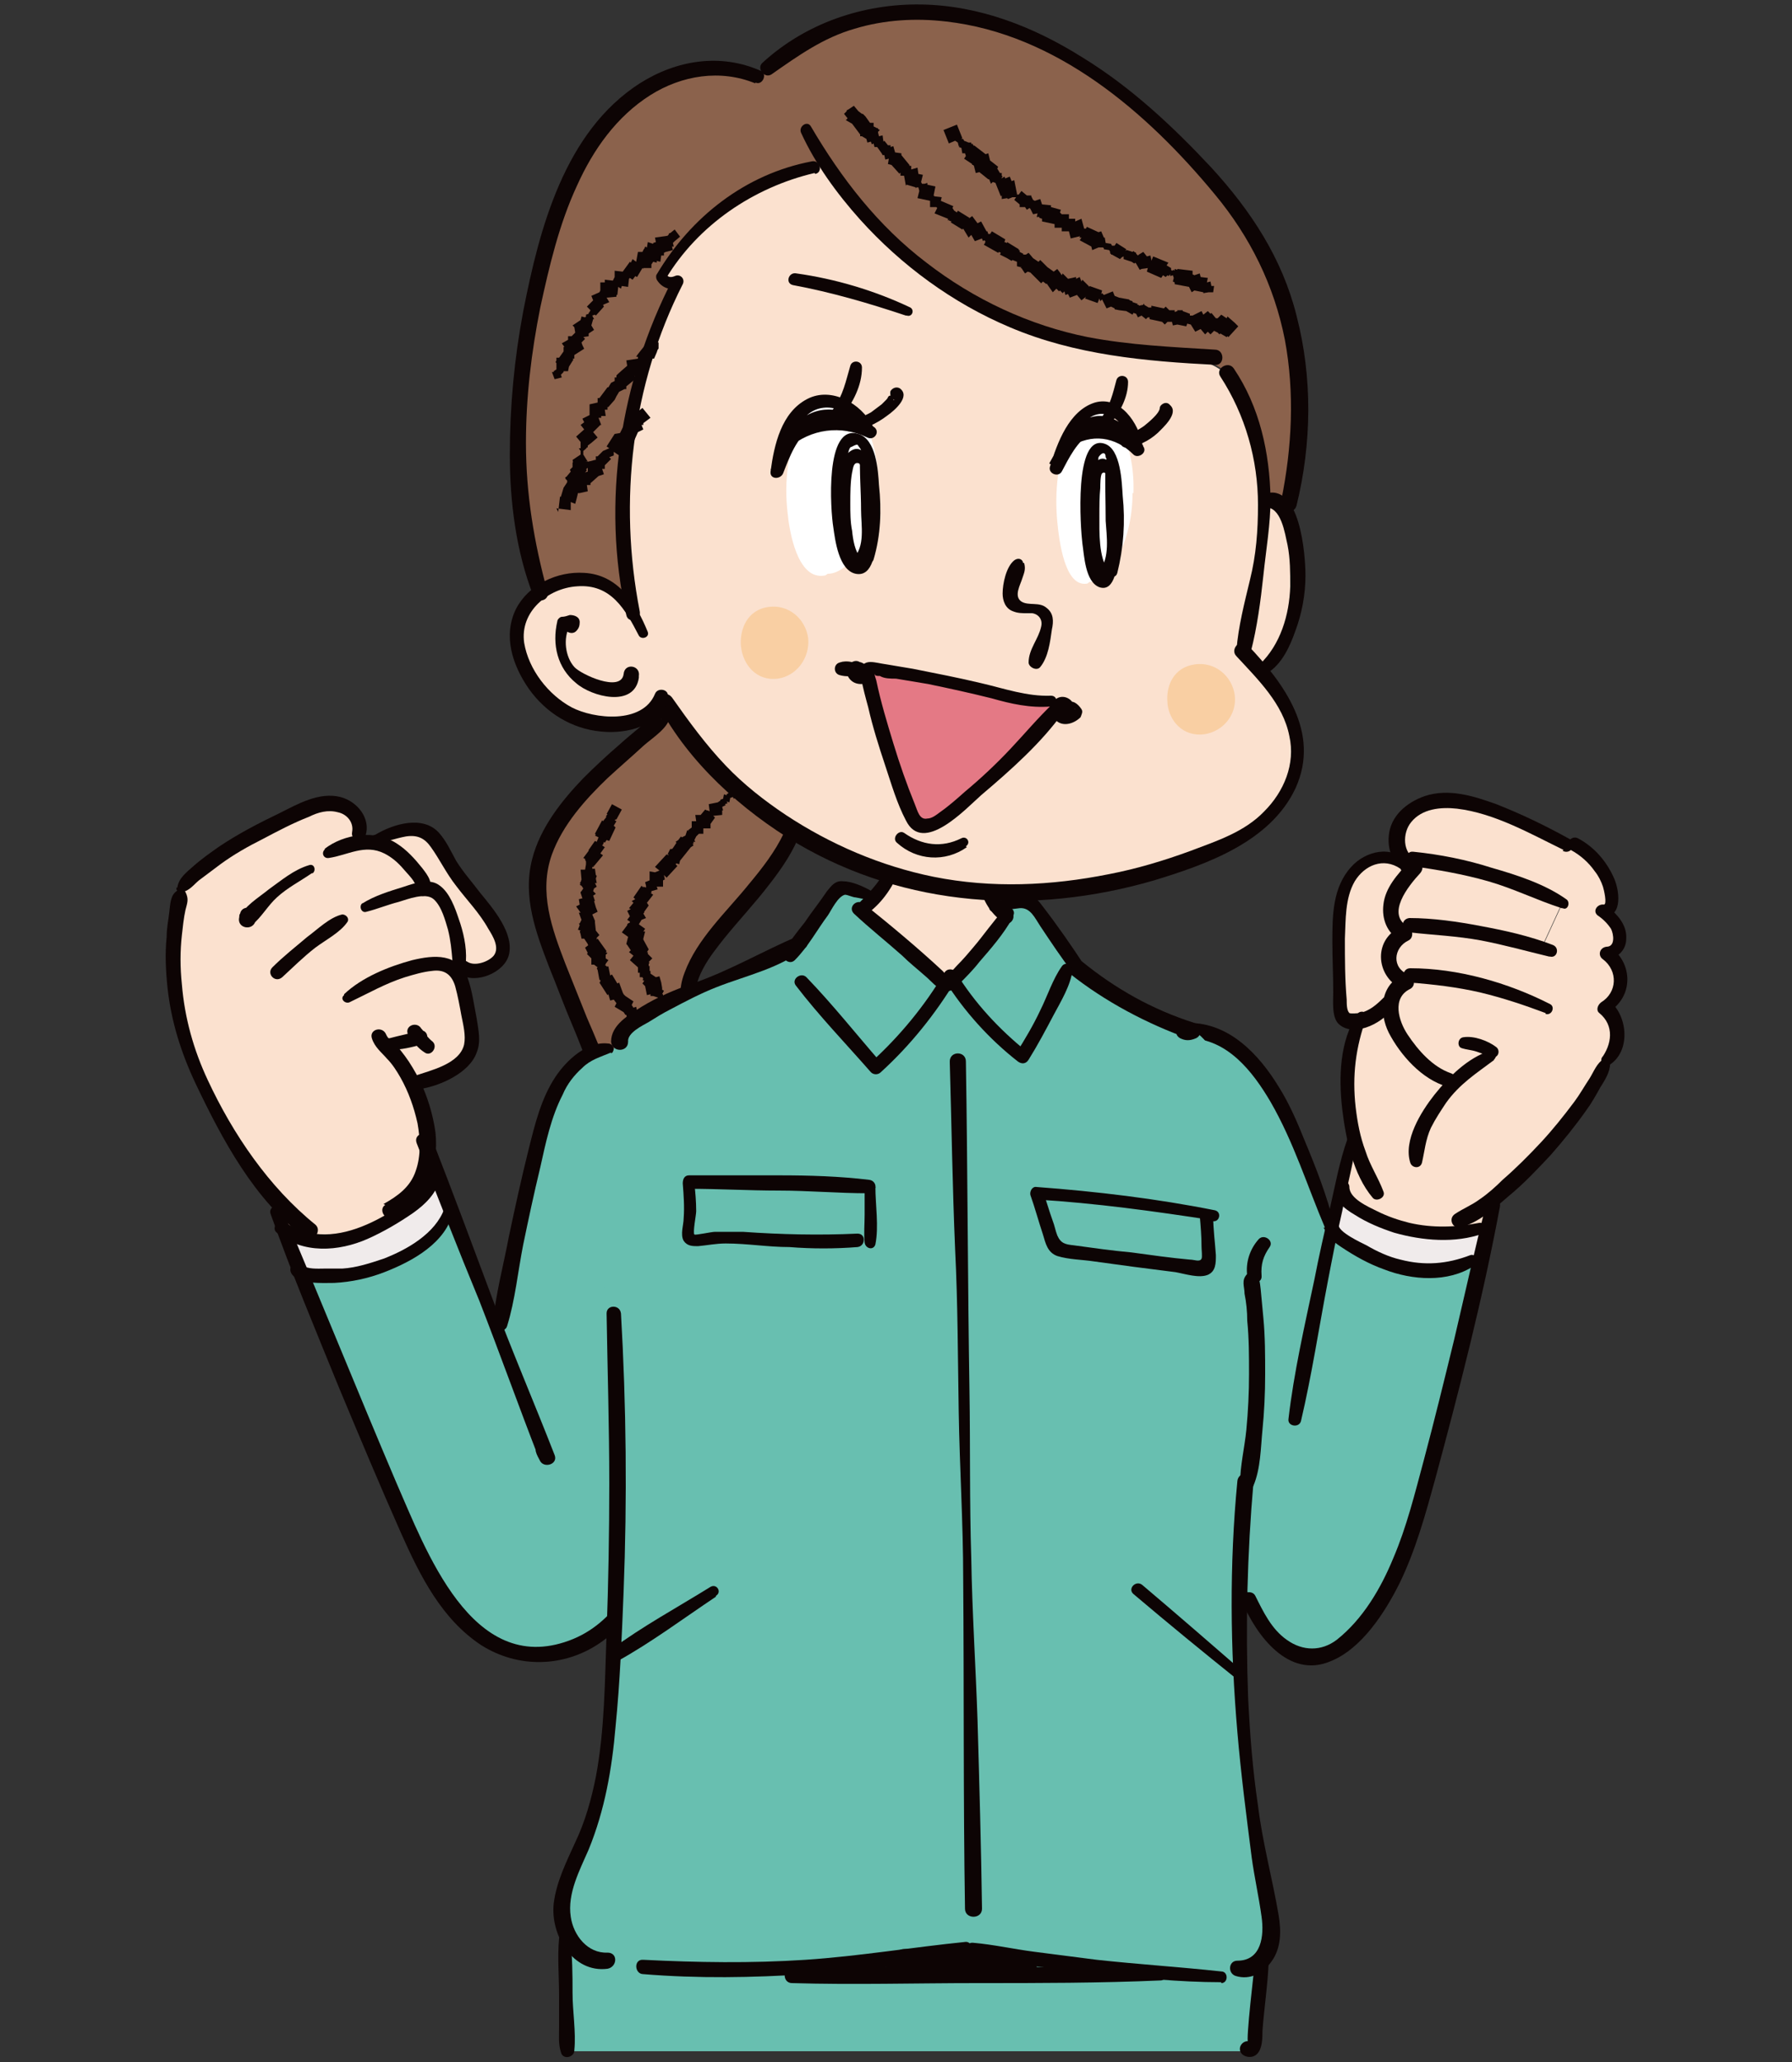 <?xml version="1.0" encoding="UTF-8"?>
<svg xmlns="http://www.w3.org/2000/svg" id="_レイヤー_1" data-name="レイヤー 1" viewBox="0 0 200 230">
  <rect x="0" y="0" width="200" height="230" fill="#333333" stroke="none"/>
  <g>
    <path d="m67.6,120.4c0,.2,0,.4,0,.6-2.2.4-4.2,1.7-5.5,3.5-.2.3-.4.7-.4,1,0,.8,1.1,1,1.9,1,3.6.1,7.4,0,10.6-1.8,3.2-1.8,5.4-5.7,4.2-9.1-.4-1.2-1.2-2.3-1.5-3.5-.5-2,.5-4,1.6-5.8,2.4-3.7,5.8-6.7,8.3-10.4,1.5-2.3,2.7-5,2.9-7.7h.3c.1-1.4,0-2.8-.1-4.3-.1-1-.2-2.3-.5-3.2-.8-2.1-2.8-3.8-5-4.3-5.3-1.4-8.8,3.1-12.7,5.8-4,3.6-8.5,7.3-10.6,12.4-1.4,3.3-1,6.4.1,9.6,1.8,5.4,4.1,10.7,6.2,16h.4Z" fill="#8b624c" stroke-width="0"/>
    <g>
      <g>
        <path d="m73.5,80.5s0,0,0,0c-.3,0-.5-.3-.5-.6,0-.2,0-.4.2-.6.2-.3.5-.4.9-.4,0,0,0,0,.1,0,.4,0,.6.5.6.8,0,1.4-2,2.6-3,3.5-1.3,1.2-2.7,2.4-4,3.6-2.5,2.4-5,5.2-6.2,8.5-1.5,4.2,0,8.3,1.5,12.2.8,2,1.6,4,2.4,6,.9,2.1,1.9,4.3,2.5,6.5.2.9-1.1,1.5-1.5.6-1-2-1.7-4.1-2.6-6.2-.9-2.1-1.7-4.3-2.6-6.5-1.5-3.9-3-7.9-1.9-12.1.9-3.5,3.3-6.5,5.7-9,1.3-1.3,2.7-2.6,4.1-3.8,1.3-1.2,2.9-2.3,4-3.7,0,.2-.2.4-.3.6,0-.1,0-.2,0-.3,0,.2.2.4.3.6.2,0,.4,0,.6,0,.1-.2.2-.5.3-.7,0,0,0,0,0,0,0,.4-.3.9-.7.7h0Z" fill="#0d0404" stroke-width="0"/>
        <path d="m90.1,85.8c.8,2.1,0,4.9-.7,6.9-.8,2.2-2.1,4.1-3.5,5.9-1.6,2.1-3.4,4-5.1,6.1-1.5,1.9-3.7,4.6-3.1,7.3.3,1.1,1,2.1,1.4,3.2.4,1,.6,2.1.5,3.2-.2,1.9-1.1,3.7-2.4,5.1-3.2,3.6-8.3,4.1-12.8,4-1,0-2.2,0-3-.7-.8-.8-.6-1.8,0-2.7,1.3-2.1,3.7-3.4,6-3.9-.2.3-.4.6-.6.8,0-.5.1-1,.2-1.5.2-.9,1.5-.6,1.5.2,0,.4,0,.9,0,1.3,0,.4-.2.7-.6.8-1,.2-1.9.5-2.7,1-.7.4-2,1.3-2.3,2.1-.4,1.1,2,.8,2.6.8,1,0,2,0,3-.1,3.9-.4,8-2.3,9.2-6.4.6-2.1-.2-3.5-1.1-5.4-.8-1.7-.9-3.5-.2-5.3,1.4-3.8,4.7-6.8,7.2-9.9,1.5-1.8,2.9-3.6,3.9-5.7.5-1.1.9-2.2,1.2-3.4.3-1.2.2-2.4.3-3.6,0-.7.9-.8,1.2-.2h0Z" fill="#0d0404" stroke-width="0"/>
        <polygon points="76 122.2 76.3 122 76.2 121.7 75.9 121.5 76.4 120.9 76.4 120.9 76.5 120.8 76.5 120.8 76.3 120.6 76.4 120.5 76.3 120.5 76.3 120.3 75.7 119.7 76.1 119.3 76 119.2 76.1 119.1 75.3 118.4 75.5 118.2 75.3 118.1 75.3 118.1 75.2 118.1 75.3 117.7 74.7 117.3 75.4 116.4 75.1 116.2 75.2 116.1 75.1 116.1 74.6 114.9 74.8 114.8 74.6 114.8 74.8 114.2 74.5 114 74.5 114 74.5 114 74.5 114 74.5 113.9 74.6 113.2 74.6 113.2 73.5 113.1 73.6 112 73.5 111.9 73.6 111.7 73.6 111.6 73.6 111.5 73.6 111.5 73.6 111.4 73.5 111.4 73.5 111.3 72.9 111.1 72.6 111.1 72.6 110.9 72.2 111 72 110 71.7 109.7 71.9 109.4 71.7 109.3 71.8 109.2 71.7 109 71.4 109 71.4 108.5 71.2 108.5 71.2 107.9 70.3 107.1 70.7 106.6 70.7 106.6 70.2 106.2 70.4 106 70 105.4 69.9 105.3 70.1 104.5 69.4 104 70 103.2 70 103.1 70.1 103 70.3 102.9 70.3 102.8 70 102.6 70.3 102.2 70 101.6 70.4 101.4 70.2 101.3 70.7 100.7 70.5 100.5 70.9 100.3 70.7 100.1 71.6 98.8 71.8 99 71.8 98.9 72.1 99 72.1 98.8 72 98.4 72.5 98.2 72.5 97.2 73.1 97.3 73.6 97.1 73.1 96.7 74.3 95.4 74.4 95.3 74.6 95.4 74.6 95.3 74.5 95.3 74.6 95.1 74.8 94.7 75 94.7 75.1 94.6 75.1 94.6 75.5 94 75.4 93.9 75.7 93.7 76 93.3 76.1 93.4 76.5 93.2 76.7 92.6 76.9 92.7 76.8 92.6 77.2 92.3 77.2 91.6 77.6 91.6 77.7 91.6 77.6 90.9 78.2 90.9 78.7 90.3 78.9 90.4 79 90.4 79.2 90.5 79.1 89.7 79.6 89.6 79.6 89.6 80.1 89.5 80.4 89.3 80.4 89.2 80.7 89.1 80.8 88.6 81.1 88.7 81.1 88.6 81.4 88.4 81.1 87.9 81.6 87.6 81.5 87.5 81.9 87 81.7 86.4 82.1 86.3 82.1 85.9 82.2 85.8 82.3 85.8 82.2 85.8 82.4 85.5 82.3 85.5 82.3 84.8 81.9 84.5 82.1 84.1 82 84 81.1 83.4 81.5 82.8 81.4 82.8 81 82.5 81.7 81.4 82.8 82.2 82.7 82.3 83.5 82.9 83.2 83.3 83.4 83.6 83.3 83.7 83.8 84 84 84 83.9 85.6 83.6 85.6 83.4 85.9 83.6 86.1 83.4 86.2 83.4 86.7 83.5 87.1 83.7 87.2 83.6 87.4 83.6 87.5 83.4 87.5 83 88.1 83 88.1 83.1 88.3 81.9 89.1 81.8 88.9 81.5 89 81.4 89.5 81.1 89.4 81.2 89.6 80.9 89.7 81 89.8 80.6 90 80.7 90.4 80.6 90.4 80.6 90.9 79.6 91 79.6 91 79.8 91.2 79.3 91.9 79.3 92.4 78.5 92.4 78.5 93 78 93 77.9 93.1 77.7 93.3 77.5 93.7 77.6 93.9 77.4 93.9 77.4 94.1 77.3 94.1 77.4 94.3 77.1 94.5 76.3 95.5 76.3 95.5 75.9 96 75.8 96.4 75.5 96.3 75.4 96.4 75.6 96.6 74.4 97.9 74.1 97.6 74.2 98.1 74 98.2 74 98.9 73.3 98.9 73.4 99.2 72.7 99.4 72.7 99.6 72.6 99.6 72.6 99.6 72.9 99.8 72.2 100.7 72.4 101 72.4 101 72.4 101 71.9 101.7 71.9 101.8 71.8 101.9 72.1 102.4 71.6 102.6 71.3 103.1 72 103.6 71.8 103.9 72 103.9 71.8 104.7 71.8 104.8 72.4 105.9 72.4 105.9 72.4 105.9 72.2 106.2 72.3 106.2 72.3 106.4 72.8 106.9 72.4 107.3 72.5 107.4 72.4 107.5 72.4 107.8 72.5 107.7 72.5 108.3 72.6 108.3 72.6 108.6 73.2 109 73.6 108.9 73.8 109.6 73.8 109.6 73.9 110.2 73.9 110.4 74.1 110.5 73.9 110.9 73.9 110.9 74 110.9 74 111.2 74.1 111.3 74.3 111.2 74.5 111.4 75.3 111.5 75.2 113.2 75.5 113.2 75.4 113.7 75.7 114 75.8 114 75.7 114.4 75.8 114.4 76.3 115.6 76.1 115.7 76.1 115.7 76 115.8 76.3 116.1 76.2 116.2 77.1 116.8 76.8 117.3 76.8 117.6 77 117.8 76.9 118 77.2 118.3 76.7 118.8 77.6 119.7 77.2 120.1 77.2 120.2 77.5 120.4 77.4 120.5 78.3 121.4 77.8 121.9 78 122.3 77.5 122.4 76.8 123.1 76.6 123 76.5 123.1 76.3 122.9 76.2 123.1 75.6 122.8 75.9 122.2 76 122.2" fill="#0d0404" stroke-width="0"/>
      </g>
      <polygon points="64.8 103.8 64.5 103.7 64.7 103.2 64.6 103 64.7 103 64.9 102.6 64.6 101.8 64.8 101.8 64.3 101.1 64.7 100.9 64.6 100.3 65 100.2 64.8 99.6 64.8 99.5 64.9 99.4 64.9 99.4 65.1 99.1 64.9 98.8 64.7 98.7 64.8 98.6 64.7 98.5 64.8 98.4 64.9 98.1 64.8 97 65.3 97 65.4 96.4 65.4 96.4 65.4 96.1 65.3 95.9 65.3 95.8 65.1 95.7 65.7 94.9 65.7 94.8 66.4 93.8 66.6 93.9 66.8 93.4 66.4 93.2 66.5 93.1 66.4 93 67.2 91.5 67.3 91.6 67.7 91.1 67.6 91.1 67.8 90.8 67.7 90.8 68.3 89.7 69.4 90.3 68.8 91.4 68.7 91.4 68.6 91.5 68.8 91.6 68.5 92.1 68.7 92.3 68 93.8 67.7 93.7 67.5 94 67.4 93.9 67.3 94.2 67.3 94.2 67.2 94.3 67.5 94.5 67 95.2 67.3 95.4 66.3 96.6 66.2 96.6 66.3 96.7 66.1 96.7 66.1 96.9 66.4 96.9 66.5 97.6 66.6 97.7 66.5 98 66.6 98.5 66.4 98.5 66.4 98.5 66.6 98.9 66.3 99.1 66.2 99.4 66.5 99.7 66.2 99.9 66.4 100.5 66.3 100.5 66.5 101.2 66.7 101.7 66.1 102 66.4 102.7 66.4 102.7 66.4 102.9 66.5 103.8 66.9 104.3 66.6 104.6 66.6 104.6 66.6 104.6 66.6 104.7 66.7 104.7 66.6 104.7 66.6 104.8 66.7 104.7 67.7 106.1 67.6 106.2 67.8 106.3 67.6 106.5 67.6 106.9 67.9 107.1 67.6 107.5 67.6 107.6 67.5 107.6 67.5 107.6 67.7 107.8 67.9 107.8 68.1 108.8 68.3 108.7 68.9 109.7 69.1 109.6 69.5 110.7 69.6 110.9 69.7 111 69.7 111 69.8 111.1 70.7 111.7 70.5 112.1 70.7 112.4 71 112.3 71.2 113.2 71.9 113.7 72.5 113.6 72.5 114.6 73.1 115.8 72.9 115.9 73 115.9 72.8 116 72.9 116.1 73.3 115.9 73.9 117.7 73.7 117.8 73.8 118.1 74.3 118.2 74.2 118.7 74.3 118.7 74.3 118.9 75 119.3 74.9 119.5 74.9 119.5 74.8 119.8 75.1 121 74.7 121.1 74.8 121.4 74.9 121.5 74.8 121.6 74.8 121.8 74.6 121.8 74.4 122.1 74.5 122.3 74.4 122.4 74.4 122.4 74.4 122.5 74.5 123.1 74.1 123.2 73.7 124 72.2 123.3 72.6 122.3 72.5 121.8 72.9 121.7 73.4 121.1 73.4 120.7 73.4 120.7 73.4 120.6 73 120.5 73.1 120.2 72.6 119.8 73 119.3 72.7 119.3 72.8 118.6 72.8 118.5 72.6 118.4 72.7 118.4 72.6 118.2 72.5 118.2 72.5 118.2 72.2 118.3 71.6 116.5 71.9 116.4 71.8 116.4 71.8 116.4 71.3 115.5 70.8 115.5 70.7 114.4 70.2 114 70.2 113.9 70.1 114 69.9 113.2 69.8 113.2 69.6 112.9 68.6 112.3 68.8 111.9 68.5 111.5 68.1 111.6 67.9 110.9 67.8 111 66.9 109.6 67 109.5 67 109.3 67 109.3 67 109.3 66.9 109.3 66.9 109.3 66.7 108.2 66.6 108 66.7 107.9 66.6 107.9 66.7 107.9 66.3 107.6 66 107.6 66 107.3 66 107.3 66 107.3 66 106.9 65.5 106.4 65.6 106.3 65.3 105.7 65.7 105.4 65.7 105.4 65.6 105.4 65.6 105.2 65.6 105.3 65.2 104.7 64.9 104.7 64.8 104.2 64.7 103.9 64.8 103.8" fill="#0d0404" stroke-width="0"/>
    </g>
  </g>
  <g>
    <g>
      <path d="m148.6,137.1c0,0,0-.1,0-.2h0c-1.2-3.6-2.6-7.1-4.1-10.6-1.7-3.9-4.6-9.2-9-10.8h-3.1c-2.1,1.9-2.6,4.9-2.8,7.6-1.9,18.6,1.3,37.8,9.1,54.8l.8.7c.8,1.7,1.7,3.4,3.1,4.7,1.4,1.3,3.3,2.1,5.2,1.6,1.1-.3,2-1,2.8-1.7,5.1-4.6,7.2-11.7,9-18.4,2.1-7.9,4-15.8,5.8-23.8l-1-.2c-2.3,1.3-5.2,1.4-7.7.7-2.6-.6-4.9-2-7.1-3.5-.3-.2-.7-.6-.8-.9Z" fill="#68bfb0" stroke-width="0"/>
      <path d="m149.7,132.4c-.4,1.6-.7,3.1-1,4.7.1.3.4.7.8.9,2.2,1.5,4.5,2.8,7.1,3.5,2.6.6,5.4.5,7.7-.7l1,.2c.3-1.3.6-2.5.8-3.8h-.7c-4.8,1.1-10.2.1-14.3-2.8-.7-.5-1.4-1.2-1.2-2h-.2Z" fill="#f0ebeb" stroke-width="0"/>
      <path d="m151.8,113.7c1.2-.2,2.4-1,3.1-2h.4c.2-.9.8-1.8,1.7-2.1-1.1-.4-2-1.5-2-2.6,0-1.2.7-2.3,1.8-2.8-.4-.2-.8-.5-1-.9-.5-.8-.6-1.9-.3-2.9.4-1.4,1.5-2.5,2.5-3.6,0,0-.2,0-.2,0-.1,0-.3-.1-.4-.2h-.7c-1-1-2.7-1.1-4-.4s-2.1,1.9-2.6,3.3c-.4,1.4-.5,2.8-.6,4.3,0,3.1,0,6.3.2,9.4,0,.1,0,.3,0,.4.2.3.6.4.9.4.4,0,.8,0,1.2,0Z" fill="#fbe1cf" stroke-width="0"/>
      <path d="m153.2,132.4c-1-1.7-1.6-3.5-2.1-5.3h-.2c-.4,1.8-.8,3.6-1.2,5.3h.2c-.2.8.5,1.6,1.2,2,4.1,2.9,9.5,3.8,14.3,2.6h.7c.2-.8.4-1.7.6-2.6l-.3-.4c1.3-1,2.5-2.2,3.7-3.4,3.8-3.7,6.6-7.2,9.1-12h0c1.8-1.6,1.8-4.8,0-6.2,1.1-.6,1.8-1.7,1.8-3,0-1.2-.6-2.4-1.6-3.1,1,0,1.7-1.3,1.4-2.3-.3-1-1.1-1.8-1.9-2.4.4.2.8,0,1-.5.2-.4.1-.8,0-1.2-.4-2.4-2-4.6-4.2-5.7l-.8-.2c-3-1.5-6-3-9.1-4.1-1.7-.6-3.5-1-5.3-.8-1.8.2-3.6,1.3-4.3,2.9-.6,1.4-.1,3.3,1.1,4.2.1,0,.3.2.4.2v-.8c5.9.6,11.6,2.3,16.8,4.9l-2.3,5c-4.8-1.4-9.8-2.3-14.8-2.5h-1.5c.2.3.6.6,1,.8-1.1.4-1.9,1.6-1.8,2.8,0,1.2.9,2.3,2,2.6-.9.4-1.5,1.2-1.7,2.2,0,.5-.1.9,0,1.4.2,1.4,1.1,2.7,2,3.8,1.2,1.5,2.8,3,4.5,3.6l.7.3c-1.2,1.2-2.3,2.6-3.1,4.1-.8,1.5-1.3,3.1-1.2,4.7l-4.9,2.8Z" fill="#fbe1cf" stroke-width="0"/>
      <path d="m151.8,113.7c-1.1,2.3-1.5,4.8-1.5,7.4,0,2.1.3,4.1.8,6,.5,1.8,1.1,3.6,2.1,5.3l4.9-2.8c-.1-1.6.5-3.3,1.2-4.7.8-1.5,1.8-2.9,3.1-4.1l-.7-.3c-1.8-.5-3.3-2-4.5-3.6-.9-1.1-1.7-2.4-2-3.8,0-.5,0-.9,0-1.4h-.4c-.7,1-1.9,1.7-3.1,1.9Z" fill="#fbe1cf" stroke-width="0"/>
      <path d="m155.4,100.3c-.3.9-.2,2,.3,2.9h1.5c5,.4,10,1.2,14.8,2.6l2.3-5c-5.2-2.6-10.9-4.3-16.7-4.9v.8s0,0,.1,0c-1,1.1-2.1,2.2-2.5,3.6Z" fill="#fbe1cf" stroke-width="0"/>
    </g>
    <g>
      <g>
        <path d="m179.7,118.6c0,1-.6,1.9-1.1,2.7-.5.9-1,1.8-1.6,2.6-1.2,1.7-2.5,3.3-3.9,4.9-1.5,1.6-3,3.2-4.7,4.6-1.5,1.3-3.4,3-5.4,3.5-.9.2-1.4-1-.6-1.5.9-.6,1.9-1,2.7-1.6.9-.6,1.8-1.4,2.6-2.2,1.5-1.3,2.9-2.7,4.3-4.2,1.3-1.4,2.5-2.9,3.7-4.5.6-.8,1.1-1.7,1.7-2.6.5-.8.8-1.7,1.6-2.2.3-.2.8,0,.8.5h0Z" fill="#0d0404" stroke-width="0"/>
        <path d="m178.7,118.1c1.2-1.6,1.5-3.7-.2-5.1-.4-.3-.2-.9.2-1.2,1.8-1.1,1.9-3.5.2-4.8-.6-.4-.4-1.3.4-1.4,1,0,.8-1.4.5-2-.4-.6-.9-1.1-1.5-1.5-.6-.5,0-1.3.7-1.2.4,0,0-1.7-.1-2-.2-.6-.5-1.2-.9-1.7-.7-1-1.6-1.8-2.7-2.4-.8-.5,0-1.7.8-1.3,1.9,1,3.3,2.7,4.1,4.6.6,1.5.9,4.5-1.6,4.1.2-.4.5-.8.7-1.2,1.1.9,2.3,2.1,2.2,3.7,0,1.3-1,2.2-2.2,2.3.1-.5.2-.9.4-1.4,2.6,1.9,2.6,5.6-.2,7.3,0-.4.1-.8.2-1.2,2,1.7,2.3,5.6-.1,7.1-.6.4-1.2-.5-.7-1h0Z" fill="#0d0404" stroke-width="0"/>
        <path d="m174.5,94.8c-3.7-1.8-7.7-4.1-11.9-4.6-1.8-.2-3.9,0-5.1,1.5-1,1.2-1,3.5.6,4.2.6.3.9.9.4,1.5-1.3,1.4-3.9,4.6-1.3,6,.5.3.6,1.2,0,1.5-1.7.8-1.9,3.1,0,3.8.6.2.9,1.2.2,1.6-2.1,1-1.3,3.6-.3,5.1,1.2,1.8,2.8,3.6,4.8,4.3,1,.3.6,1.8-.4,1.5-2.8-.8-5.2-3.5-6.5-6-1.1-2.2-1-5.3,1.5-6.4,0,.5.1,1,.2,1.6-3.1-1.2-3.6-5.5-.4-7v1.5c-1.5-.8-2.1-2.4-1.9-4,.2-1.9,1.6-3.4,2.8-4.7.1.5.3,1,.4,1.5-1.8-.7-2.8-2.5-2.6-4.5.2-2.2,2-3.7,4-4.4,2.7-.9,5.5,0,8,.9,2.8,1.1,5.5,2.4,8.2,3.9.9.5.1,1.8-.8,1.3h0Z" fill="#0d0404" stroke-width="0"/>
        <path d="m174.3,101.3c-2.8-.9-5.4-2.2-8.2-3-2.8-.8-5.7-1.3-8.6-1.7-.9-.1-.7-1.7.2-1.6,3,.3,6,.9,8.8,1.8,2.8.8,5.9,1.8,8.3,3.5.5.3.2,1.3-.4,1h0Z" fill="#0d0404" stroke-width="0"/>
        <path d="m172.9,106.7c-2.5-.6-5-1.3-7.6-1.8-2.7-.5-5.3-.6-8-.9-1-.1-1-1.5,0-1.6,2.6,0,5.4.4,8,.9,2.7.5,5.4,1.1,8,2.1.8.3.5,1.5-.3,1.3h0Z" fill="#0d0404" stroke-width="0"/>
        <path d="m172.5,113c-2.4-.9-4.8-1.7-7.3-2.3-2.6-.6-5.2-.9-7.8-1.1-1-.1-1-1.6,0-1.6,5.3,0,10.9,1.6,15.6,4,.6.3.2,1.3-.5,1.1h0Z" fill="#0d0404" stroke-width="0"/>
        <path d="m166.5,117.9c-.6-.2-1.1-.4-1.7-.6-.6-.2-1.1-.2-1.7-.4-.5-.2-.4-1.1.2-1.2,1.2-.2,2.8.4,3.7,1.1.5.4.2,1.3-.5,1.1h0Z" fill="#0d0404" stroke-width="0"/>
        <path d="m156.3,96.9c-1.9-1.3-4-.4-5.1,1.4-1.1,1.9-1,4.3-1.1,6.4,0,2.3,0,4.5.2,6.8,0,.5,0,1.2.3,1.5.2.1,1,0,1.2,0,1.1-.3,1.8-.9,2.6-1.7.6-.6,1.6.2,1.2.9-.9,1.7-4.3,3.6-6.1,2.1-.9-.7-.7-2.6-.7-3.6,0-1.9-.1-3.8-.1-5.6,0-2.9,0-6.1,2.1-8.4,1.6-1.8,4.6-2.5,6.3-.5.4.5-.1,1.3-.7.9h0Z" fill="#0d0404" stroke-width="0"/>
        <path d="m166.8,118.2c-2,1.5-3.9,2.7-5.4,4.8-.6.9-1.2,1.8-1.7,2.8-.6,1.3-.7,2.6-1,3.9-.2.7-1.1.6-1.3,0-.8-2.5,1.2-5.7,2.7-7.6,1.6-2,3.7-4.1,6.2-4.9.6-.2.9.7.4,1h0Z" fill="#0d0404" stroke-width="0"/>
        <path d="m152.5,113.5c-1.2,3.3-1.6,6.5-1.2,10,.2,1.7.5,3.3,1.1,4.9.5,1.6,1.4,2.9,2,4.5.3.7-.8,1.2-1.2.7-2.2-2.6-3-6.6-3.4-9.9-.4-3.5-.3-7.6,1.7-10.6.3-.5,1.3-.2,1.1.4h0Z" fill="#0d0404" stroke-width="0"/>
      </g>
      <g>
        <path d="m167.4,134.6c-1.9,10.2-4.5,20.3-7.2,30.3-1.1,4-2.2,8-4,11.7-1.6,3.2-4.2,7.3-7.7,8.7-4.7,2-8.3-2.9-9.9-6.7-.4-.9,1.1-1.4,1.5-.6.9,1.8,1.8,3.7,3.5,4.9,1.8,1.3,3.9,1.3,5.6,0,2.9-2.3,4.9-5.7,6.3-9.1,1.5-3.5,2.4-7.2,3.4-10.9,1.2-4.5,2.3-9,3.4-13.5,1.2-5.1,2.3-10.1,3.6-15.2.3-1,1.7-.6,1.5.4h0Z" fill="#0d0404" stroke-width="0"/>
        <path d="m151.4,127.3c-.4,2.6-1.1,5.2-1.6,7.8-.6,2.6-1.1,5.2-1.6,7.8-1,5.2-1.8,10.5-3,15.6-.2.8-1.5.6-1.4-.2.6-5.2,1.8-10.4,2.9-15.6.5-2.6,1.1-5.2,1.7-7.8.6-2.6,1.1-5.4,2-7.9.2-.7,1.2-.4,1.1.3h0Z" fill="#0d0404" stroke-width="0"/>
        <path d="m164.5,141.2c-2.9,1.9-6.9,1.6-10,.4-1.7-.6-3.3-1.5-4.8-2.5-.9-.6-2.5-1.7-1.6-3,.5-.6,1.4-.3,1.3.5-.1.8,2.5,2,3.1,2.3,1.2.7,2.5,1.3,3.8,1.6,2.7.7,5.2.5,7.8-.5.6-.2,1,.7.4,1h0Z" fill="#0d0404" stroke-width="0"/>
        <path d="m165.5,137.6c-3.1,1.1-6.7.8-9.9-.1-1.5-.5-3-1.1-4.4-2-1.2-.7-2.5-1.7-2.1-3.3.2-.8,1.5-.6,1.5.2,0,1.3,2.1,2.2,3.1,2.7,1.2.6,2.4,1,3.6,1.3,2.6.6,5.2.5,7.8,0,.7-.1,1.1.9.3,1.2h0Z" fill="#0d0404" stroke-width="0"/>
        <path d="m147.9,137c-2-4.7-3.5-9.6-6.1-14.1-2-3.4-4.8-7-9.1-7.1-1.1,0-1.1-1.7,0-1.7,4.5,0,7.8,3.5,10,7.1,1.2,1.9,2.1,4,2.9,6,1.3,3.1,2.5,6.2,3.3,9.4.2.8-.9,1-1.2.3h0Z" fill="#0d0404" stroke-width="0"/>
        <path d="m132.7,116c-2.7,2.8-2.6,7.3-2.8,10.9-.2,4.2-.2,8.4,0,12.5.5,8.4,2,16.8,4.4,24.8.7,2.2,1.4,4.4,2.2,6.5.9,2.3,2,4.5,2.7,6.8.3.8-1,1.3-1.4.6-1.1-1.8-1.8-4-2.6-5.9-.8-2.1-1.5-4.2-2.2-6.3-1.3-4.2-2.4-8.5-3.2-12.8-1.6-8.6-2.1-17.5-1.5-26.3.3-3.9.2-9,3.5-11.8.6-.5,1.4.3.8.8h0Z" fill="#0d0404" stroke-width="0"/>
      </g>
    </g>
  </g>
  <g>
    <g>
      <path d="m46.7,115.7c-.1-.2-.3-.4-.4-.6,0,.2.2.5.4.6Z" fill="#fbe1cf" stroke-width="0"/>
      <path d="m46.7,115.7s0,0,0,.1c0,0,0,0,0,0,0,0-.1,0-.2-.1Z" fill="#fbe1cf" stroke-width="0"/>
      <path d="m46.5,139.1c-3.6,2.5-8.4,3.8-12.7,2.9,0,0-.2,0-.3,0,3.8,9.5,7.7,18.9,11.8,28.2,1.4,3.2,2.8,6.3,4.9,9,2.1,2.7,5,4.9,8.4,5.4,3.6.5,7.3-1,9.8-3.6,2.2-2.3,3.7-5.3,4.4-8.4h.3c3.1-5.9.6-13.2.2-19.6-.5-7.7-.9-15.4-1.4-23.1-.3-4.6-.7-9.7-3.8-13.1l-.4.3c-2.2.3-4.1,1.9-5.4,3.9-1.2,1.9-1.9,4.2-2.5,6.5-1.7,6.7-3,13.6-4.3,20.4l-.5.2c-1.7-4.3-3.4-8.7-5.1-13.1h-.2c-.4,1.9-1.9,3.3-3.5,4.4Z" fill="#68bfb0" stroke-width="0"/>
      <path d="m31.5,137c.7,1.7,1.3,3.3,2,4.9,0,0,.2,0,.3,0,4.3,1,9.1-.4,12.7-2.9,1.6-1.1,3-2.4,3.5-4.3h.2c-.4-1.2-.9-2.4-1.3-3.5h-.3c-.6,1.8-2.2,3-3.7,3.9-2,1.3-4.2,2.5-6.5,3-2.4.5-5,.2-6.8-1.3h0Z" fill="#f0ebeb" stroke-width="0"/>
      <path d="m46.7,115.7c-.2-.1-.3-.4-.4-.6.1.2.3.4.4.6,0,0,.1,0,.2.1,0,0,0,0,0,0,0,0,0,0,0-.1Zm-15.1,19.1l-.8.5.7,1.7h0c1.9,1.5,4.5,1.8,6.8,1.3,2.3-.5,4.5-1.7,6.5-3,1.5-1,3.1-2.1,3.7-3.8h.3c-.4-1.2-.9-2.3-1.3-3.4,0-2.4-.7-5-1.7-7.2h.6c1.4-.5,2.8-1,4.1-1.8.7-.4,1.4-.9,1.7-1.6.5-1,.3-2.3.1-3.4-.2-1.1-.4-2.2-.6-3.2-.2-.9-.4-2-1.1-2.6h1.5c.7.3,1.5.1,2.3-.2.7-.3,1.4-.7,1.7-1.4.3-.7.1-1.4-.1-2.1-1.2-3.3-4.2-5.6-5.9-8.6-.8-1.4-1.5-3-3-3.4-.5-.1-1.1,0-1.6,0-1.1.2-2.2.5-3.2.9v.5c-.7-.2-1.4-.2-2.1,0v-.8c.4-1.5-1-3.1-2.6-3.3-1.5-.3-3.1.4-4.5,1.1-4.6,2.1-9.3,4.4-12.8,8.2v.8c-1.4,5.5-1.2,11.4.6,16.8,1,3.1,2.6,6.1,4.2,9,1.9,3.3,4,6.5,6.6,9.2Z" fill="#fbe1cf" stroke-width="0"/>
    </g>
    <g>
      <g>
        <path d="m42.8,134.3c1.6-.9,3-1.9,3.6-3.7.6-1.7.5-3.6.2-5.3-.4-1.8-1-3.5-1.9-5.1-.4-.7-.9-1.5-1.5-2.1-.6-.7-1.4-1.3-1.7-2.3-.3-1,1.2-1.4,1.6-.4.2.5.8.9,1.2,1.3.3.3.6.7.9,1.1.6.8,1.1,1.7,1.6,2.6.9,1.9,1.5,3.8,1.8,5.9.4,3.8-.9,8.3-5,9.5-.8.2-1.3-1-.6-1.4h0Z" fill="#0d0404" stroke-width="0"/>
        <path d="m20.7,99.5c.4.8.2,1.2,0,2-.2.9-.3,1.9-.4,2.8-.2,1.8-.2,3.6,0,5.5.3,3.7,1.3,7.3,2.9,10.7,2.8,6,6.8,11.9,12,16.1.8.7-.3,2.1-1.1,1.5-5.7-4.2-9.3-11-12.3-17.3-1.6-3.4-2.7-6.9-3.1-10.6-.2-1.9-.3-3.8-.1-5.7,0-1,.2-1.9.3-2.8.1-.8.1-1.8.8-2.3.3-.2.8-.3,1,.1h0Z" fill="#0d0404" stroke-width="0"/>
        <path d="m19.8,99c.1-1,1-1.7,1.8-2.4.9-.8,1.9-1.5,2.9-2.2,2.1-1.4,4.4-2.6,6.7-3.7,2-1,4.4-2.4,6.8-1.8,1.9.5,3.4,2.4,2.8,4.3-.3.9-1.7.6-1.5-.4.2-1.1-.6-2-1.6-2.2-1.1-.3-2.2,0-3.2.5-1.8.7-3.5,1.6-5.2,2.5-1.6.8-3.2,1.7-4.7,2.8-.8.6-1.6,1.2-2.4,1.8-.6.5-1.1,1.2-1.9,1.3-.3,0-.7-.1-.6-.5h0Z" fill="#0d0404" stroke-width="0"/>
        <path d="m36.2,94.7c2.2-1.7,5.7-2.2,8.1-.6,1.1.7,2,1.7,2.8,2.7.7.9,1.4,1.8.6,2.9-.5.6-1.4,0-1.3-.7.1-.6-1-1.6-1.4-2.1-.6-.7-1.3-1.3-2.1-1.7-2.2-1.1-4.1.2-6.2.5-.6.1-.9-.6-.4-1h0Z" fill="#0d0404" stroke-width="0"/>
        <path d="m40.4,100.8c1.4-.9,3.1-1.4,4.7-1.9,1.2-.4,2.9-1,4-.1,1.1.8,1.7,2.5,2.1,3.7.5,1.4.9,3.1.8,4.7,0,1-1.4,1-1.5,0-.1-1.2-.2-2.3-.5-3.5-.3-1-.7-2.6-1.6-3.4-.9-.8-2.9,0-3.9.3-1.2.3-2.4.8-3.6,1.1-.6.2-.9-.7-.4-1h0Z" fill="#0d0404" stroke-width="0"/>
        <path d="m38.4,110.9c2-1.9,5-3.1,7.6-3.8,2.5-.6,5.1-.8,6.2,2,.5,1.4.7,3,1,4.5.2,1.3.5,2.6,0,3.8-.8,2.3-4.2,3.8-6.5,4.1-1,.1-1.4-1.1-.4-1.5,1.7-.6,5-1.3,5.5-3.5.2-1-.1-2.2-.3-3.2-.2-1.1-.4-2.2-.7-3.3-.4-1.3-1.2-1.9-2.6-1.7-1,.1-2,.4-3,.7-2.2.7-4.1,1.8-6.2,2.8-.5.2-1.1-.4-.6-.8h0Z" fill="#0d0404" stroke-width="0"/>
        <path d="m43.5,115.8c1.1-.3,2.2-.5,3.2-.8,0,.5-.1,1-.2,1.5-.5-.3-.8-.7-1-1.2-.3-.9,1-1.4,1.5-.6.4.6.8,1.1,1.3,1.5.6.6-.2,1.7-.9,1.2-.8-.5-1.3-1.2-1.8-2,.5-.2,1-.4,1.5-.6,0,0,.1.2.2.2.6.3.5,1.3-.2,1.5-1.1.3-2.3.6-3.5.6-.7,0-.9-1.1-.2-1.3h0Z" fill="#0d0404" stroke-width="0"/>
        <path d="m38.8,102.8c-.8,1.2-2.4,2-3.6,2.9-1.3,1-2.5,2.2-3.7,3.3-.8.7-1.8-.4-1.1-1.1,1.2-1.2,2.6-2.3,3.9-3.4,1.1-.8,2.5-2.2,3.9-2.5.4,0,.8.4.6.8h0Z" fill="#0d0404" stroke-width="0"/>
        <path d="m34.8,97.4c-1.3.9-2.7,1.6-3.9,2.7-1,.9-1.7,2.2-2.8,3.1l.4-.6c0,0,0,.2,0,.2-.4,1.1-2.1.7-1.8-.5,0-.1,0-.3.1-.4.2-1,1.8-.8,1.7.2,0,.2,0,.3,0,.5-.6,0-1.2-.2-1.8-.2.5-1.3,2.2-2.3,3.3-3.2,1.4-1,2.8-2.2,4.5-2.7.6-.2.8.6.4.9h0Z" fill="#0d0404" stroke-width="0"/>
        <path d="m41.9,93.1c2-1.2,5.3-2.2,7.1-.2.8.9,1.3,2,1.9,3.1.8,1.3,1.8,2.4,2.7,3.6,1.4,1.7,3.8,4.5,3.2,6.9-.5,2-3.7,3.3-5.4,2.2-.9-.6,0-2,.8-1.4.8.5,2.3,0,2.9-.7.7-.9-.1-2.2-.6-3-1-1.8-2.4-3.2-3.6-4.8-1.1-1.4-1.8-2.9-2.8-4.3-.7-1-1.5-1.4-2.8-1.2-1.1.2-2.2.6-3.3.8-.5,0-.9-.6-.4-.9h0Z" fill="#0d0404" stroke-width="0"/>
      </g>
      <g>
        <path d="m48.2,127c2.3,5.9,4.5,11.8,6.7,17.7,2.2,5.9,4.7,11.7,7,17.6.4,1-1.1,1.5-1.6.7-.2-.4-.4-.7-.5-1.1-.2-.8.7-1.1,1.2-.7.3.3.6.6.8.9-.5.2-1.1.5-1.6.7-2.3-5.9-4.4-11.8-6.7-17.7-2.4-5.8-4.7-11.7-7-17.6-.4-1.1,1.3-1.5,1.7-.5h0Z" fill="#0d0404" stroke-width="0"/>
        <path d="m31.5,134.9c4.3,10.1,8.4,20.3,12.7,30.4,3.3,7.5,8.4,21.7,19.3,17.7,5.2-1.9,7.9-7.1,8.9-12.2.2-1,1.7-.6,1.5.4-.7,4.7-3,9.4-7,12.1-4,2.7-9.1,2.8-13.2.2-4.4-2.9-6.8-7.7-8.9-12.4-2.4-5.4-4.7-10.9-7-16.4-2.6-6.4-5.3-12.8-7.6-19.3-.3-.8,1-1.3,1.3-.6h0Z" fill="#0d0404" stroke-width="0"/>
        <path d="m68.2,117.4c-1.2.5-2.3.8-3.2,1.7-.9.8-1.7,1.8-2.2,3-1.3,2.5-1.9,5.4-2.5,8.1-.7,2.9-1.3,5.7-1.9,8.6-.6,3-.9,6.2-1.8,9.1-.2.8-1.7.7-1.6-.2.3-3.3,1.2-6.6,1.8-9.8.7-3.3,1.4-6.5,2.2-9.7.7-2.8,1.4-5.7,3-8.1,1.2-1.8,3.5-4,5.9-3.7.5,0,.9.8.3,1.1h0Z" fill="#0d0404" stroke-width="0"/>
        <path d="m50.6,135c-.7,3.6-4.6,5.7-7.7,6.9-1.8.7-3.7,1.1-5.6,1.2-1.3,0-4.1.2-4.8-1.1-.4-.8.5-1.4,1.2-.9.6.5,1.8.4,2.5.4.7,0,1.3,0,2,0,1.6-.1,3.1-.6,4.6-1.1,2.6-1,5.8-2.8,6.8-5.6.3-.7,1.3-.4,1.2.3h0Z" fill="#0d0404" stroke-width="0"/>
        <path d="m49.1,131.6c-.5,1.6-1.6,2.7-3,3.7-1.6,1.1-3.3,2.1-5.1,2.9-3.2,1.4-7.2,1.7-10.1-.7-.7-.5.2-1.7.9-1.2,2.8,2,6.1,1.6,9.1.3,1.4-.6,2.7-1.4,4-2.2,1.3-.8,2.5-1.7,3.1-3.2.3-.6,1.2-.2,1.1.4h0Z" fill="#0d0404" stroke-width="0"/>
      </g>
    </g>
  </g>
  <g>
    <g>
      <path d="m68.5,147.3s0,0,0,0c0,.2.1.4.2.6,0-.2-.1-.4-.2-.7Z" fill="#fbe1cf" stroke-width="0"/>
      <path d="m106.1,108.9c-.2.3-.4.6-.6.9,0,0,.2,0,.3,0,.2,0,.3-.1.5-.3s.1-.1.2-.2c-.1-.2-.2-.4-.4-.5Z" fill="#fbe1cf" stroke-width="0"/>
      <path d="m140.1,140.5c0,0,.2.2.3.3,0-.3,0-.6,0-.9,0,.2-.1.4-.2.6Z" fill="#fbe1cf" stroke-width="0"/>
      <path d="m140.9,218.7c0,.1,0,.3,0,.4,0-.1,0-.3,0-.4Z" fill="#fbe1cf" stroke-width="0"/>
      <path d="m76.8,137.3c0,.3,0,.6,0,.8.3.4.8.3,1.2.2,1.8-.4,3.8-.2,5.7,0,4,.3,7.9.4,11.9.2h1.5c.1-1.9.1-4,0-6h-.2c-6.7-.4-13.4-.6-20.1-.6.3,1.8.3,3.6,0,5.5Z" fill="#68bfb0" stroke-width="0"/>
      <path d="m115.7,133c.6,1.8,1.1,3.5,1.7,5.3,0,.2.2.5.3.6.3.3.7.4,1.2.5,5,.6,9.9,1.3,14.9,1.9.4,0,.8,0,1-.2.2-.2.2-.5.2-.8,0-1.6-.2-3.2-.3-4.9v-.2c-6.3-1.1-12.6-1.8-19-2.3Z" fill="#68bfb0" stroke-width="0"/>
      <path d="m114.1,100.5c-.9.2-1.9.4-2.8.5.3.4.7.8,1.2,1.2-1.8,2.5-3.8,5-6,7.2,2.1,3.2,4.7,6,7.7,8.4,2-3.1,3.6-6.4,5-9.8h1c.1,0,.2,0,.3.1h0c-1.7-2.4-3.3-4.7-5-7.1-.1-.2-.3-.4-.5-.5-.3-.1-.6,0-.9,0Z" fill="#68bfb0" stroke-width="0"/>
      <path d="m134.7,135.3v.2c0,1.6.2,3.2.3,4.9,0,.3,0,.6-.2.8-.2.3-.7.2-1,.2-5-.6-9.9-1.3-14.9-1.9-.4,0-.9-.1-1.2-.5-.2-.2-.2-.4-.3-.6-.6-1.8-1.1-3.5-1.7-5.3,6.4.5,12.7,1.2,19,2.3Zm-37.6,3.1h-1.5c-4,.1-7.9,0-11.9-.2-1.9-.2-3.8-.4-5.7,0-.4,0-1,.2-1.2-.2-.2-.2-.1-.5,0-.8.3-1.8.3-3.6,0-5.5,6.7,0,13.4.2,20.1.6h.2c0,2,0,4,0,6.1Zm41.9,27.1h0c1.4-7.6,1.5-15.4.5-23.1l.4-.2c0-.6,0-1.1,0-1.7,0-.2.1-.4.2-.6-.6-6.3-1.7-12.6-3.3-18.7-.6-2.5-1.7-5.3-3.9-6.4h0c-4.6-1.4-8.9-3.7-12.7-6.7-.1,0-.2-.2-.3-.3h-1c-1.4,3.6-3,6.8-5,9.9-3-2.3-5.6-5.2-7.7-8.4,0,0-.1.1-.2.2-.1.1-.3.3-.5.3s-.2,0-.3,0c0,0-.1,0-.2-.1-3.1-2.7-6.3-5.4-9.4-8l.4-.4c.6-.4,1.1-.9,1.6-1.5h-1c-.8-.2-1.6-.4-2.3-.6-.2,0-.4-.1-.6,0-.3,0-.5.3-.6.6-1.3,1.8-2.7,3.7-4,5.5-6.1,3.7-13.5,4.9-19.1,9.2-.6.4-1.2,1-1,1.7l-.4.5c-3,9.9-3.1,20.8-.2,30.7,0,.2.1.4.2.7,0-.2-.1-.4-.2-.6.5,12.5.5,25-.1,37.5,0,1.1-.1,2.2-.2,3.3-.3,5.7-.8,11.5-3,16.9-1.1,2.6-2.6,5.2-2.6,8,0,1.1.3,2.2.9,3.2h-.6c0,4,.2,7.9.3,11.8,0,.2,0,.4,0,.6h.8c24.5,0,49,0,73.6,0h1.5c.1,0,.4,0,.5,0s.2-.4.2-.6c.3-2.9.6-5.9.9-8.8,0-.1,0-.3,0-.4h0c.4-.5.7-1,.9-1.6.5-1.5.1-3.2-.2-4.8-1.7-8.4-2.7-16.9-3-25.4-.3-7.1-.1-14.3.5-21.4Z" fill="#68bfb0" stroke-width="0"/>
      <path d="m111.2,101.1c-.6-.8-1-1.9-1.1-2.9v-1.1c-2.6-2.8-7.4-3.2-10.3-.7v.3c-.5,1.1-1.1,2.2-1.9,3.1-.5.5-1,1.1-1.6,1.5l-.4.4c3.1,2.7,6.3,5.4,9.4,8,0,0,0,0,.2.1.2-.3.4-.6.6-.9.1.2.2.4.4.5,2.2-2.2,4.2-4.6,6-7.2-.4-.3-.8-.7-1.2-1.2Z" fill="#fbe1cf" stroke-width="0"/>
    </g>
    <g>
      <path d="m110.7,98c.4,1.6,1,2.7,2.2,3.8.6.5-.2,1.6-.9,1.1-1.5-1-2.7-2.9-2.6-4.8,0-.7,1-.9,1.2-.2h0Z" fill="#0d0404" stroke-width="0"/>
      <path d="m100.5,96.8c-.7,1.9-2,3.9-3.7,5.1-.7.5-1.6-.6-.9-1.2,1.4-1.4,2.5-2.6,3.3-4.4.3-.8,1.7-.2,1.4.6h0Z" fill="#0d0404" stroke-width="0"/>
      <path d="m113,102.4c-1,1.8-2.4,3.4-3.7,4.9-.7.9-1.5,1.7-2.3,2.5-.5.5-.9.9-1.6.7-.8-.2-1.5-1.1-2.1-1.6-.9-.8-1.8-1.5-2.6-2.3-1.8-1.6-3.7-3.1-5.4-4.7-.7-.7.3-1.7,1.1-1.1,3,2.4,6,4.9,8.8,7.5.5.5.3.6.8.2.3-.2.6-.6.9-.9.6-.6,1.2-1.3,1.7-1.9,1.2-1.4,2.2-2.9,3.5-4.3.5-.5,1.3.1,1,.7h0Z" fill="#0d0404" stroke-width="0"/>
      <path d="m110.8,100.7c1.1-.3,2.3-.7,3.5-.8,1-.1,1.4.3,2,1.1,1.7,2.2,3.3,4.5,4.8,6.8.6.8-.8,1.6-1.3.8-1.3-1.7-2.5-3.5-3.7-5.3-.6-.9-1.1-2.1-2.3-2-1,.1-1.9.3-2.9.4-.6,0-.7-.8-.1-1h0Z" fill="#0d0404" stroke-width="0"/>
      <path d="m96.9,100.3c-.5,0-.9-.1-1.4-.2-.3,0-.9-.3-1.2-.3-.8.2-1.5,1.7-1.9,2.3-1.2,1.6-2.2,3.5-3.7,5-.6.6-1.6-.2-1.2-.9.6-1.2,1.5-2.3,2.3-3.3.8-1.2,1.7-2.3,2.5-3.5.5-.6.9-1.2,1.8-1.1.9,0,2.1.5,3,1,.5.3.3,1.1-.3,1.1h0Z" fill="#0d0404" stroke-width="0"/>
      <path d="m120.7,107.2c3.8,3.1,7.9,5.4,12.6,6.9.7.2,1,1.3.2,1.7-.7.3-1.2.3-1.8,0-.9-.5-.3-1.9.7-1.6,0,0,.2,0,.2,0,0,.6.1,1.1.2,1.7-4.8-1.7-9.5-4.2-13.4-7.3-.9-.7.4-2,1.3-1.3h0Z" fill="#0d0404" stroke-width="0"/>
      <path d="m89.9,105.7c-2.8,2.3-6.6,3.1-9.9,4.4-1.8.7-3.5,1.6-5.2,2.5-.8.4-1.6.9-2.4,1.4-.7.4-2.4,1.2-2.3,2.2,0,1.2-1.8,1.2-1.9,0,0-1.9,2-3,3.4-3.9,1.8-1.1,3.7-1.9,5.7-2.6,4.1-1.4,7.8-3.6,11.8-5.3.7-.3,1.4.8.8,1.3h0Z" fill="#0d0404" stroke-width="0"/>
      <path d="m119.7,108.2c-.2,1.7-1.3,3.5-2.1,5-.9,1.7-1.8,3.4-2.8,5-.3.5-.8.5-1.2.2-3.2-2.5-6-5.6-8.2-9.1h1.3c-2.3,3.8-5.1,7.3-8.4,10.3-.3.3-.8.3-1.1,0-2.8-3.2-5.8-6.3-8.4-9.7-.5-.7.6-1.5,1.2-.9,2.9,3,5.6,6.4,8.3,9.5h-1.1c3.2-2.9,6-6.3,8.2-10,.3-.5,1-.5,1.3,0,2.1,3.4,4.8,6.3,7.9,8.8-.4,0-.8.1-1.2.2,1-1.6,1.9-3.1,2.7-4.8.8-1.6,1.4-3.5,2.4-4.9.4-.6,1.2-.2,1.1.4h0Z" fill="#0d0404" stroke-width="0"/>
      <path d="m107.8,118.4c.2,12.3.2,24.5.4,36.8.1,6.2,0,12.4.2,18.6.1,6.1.5,12.1.7,18.1.2,7,.4,14,.5,21,0,1.2-1.9,1.2-1.9,0-.2-12.3-.1-24.5-.2-36.8,0-6.2-.4-12.4-.5-18.6-.1-6-.1-12.1-.4-18.1-.3-7-.4-14-.6-21,0-1.2,1.8-1.2,1.8,0h0Z" fill="#0d0404" stroke-width="0"/>
      <path d="m141.7,139.1c-.7,1-1,1.9-.9,3.2.1,1-1.5,1-1.6,0-.2-1.5.3-3,1.3-4.1.6-.6,1.7.2,1.2.9h0Z" fill="#0d0404" stroke-width="0"/>
      <path d="m139.9,142c.7.4.7,1,.8,1.8.1,1.1.2,2.2.3,3.2.2,2.1.2,4.2.2,6.3,0,2.1-.1,4.2-.3,6.2-.2,2-.2,4.3-1,6.2-.3.8-1.5.7-1.5-.2,0-2,.5-4,.7-6,.2-2.1.3-4.2.3-6.2,0-2,0-4-.2-6,0-1-.1-2-.3-3,0-.8-.4-1.5.3-2.2.2-.2.4-.2.6,0h0Z" fill="#0d0404" stroke-width="0"/>
      <path d="m139.9,165.3c-.7,8-.9,16-.6,24.1.2,4,.5,8,1.1,12,.5,4.1,1.6,8.1,2.3,12.2.3,1.8.3,3.7-.8,5.2-.9,1.3-2.4,2.1-4,1.6-.9-.3-.8-1.7.2-1.7,2.7,0,3-2.8,2.7-4.9-.3-2.2-.8-4.4-1.1-6.6-.6-4.7-1.2-9.3-1.6-14-.8-9.3-.9-18.7,0-28,.1-1.1,1.9-1.2,1.8,0h0Z" fill="#0d0404" stroke-width="0"/>
      <path d="m69.3,146.4c.6,10.4.7,20.8.3,31.1-.2,5-.4,10.1-.9,15.1-.4,4.7-1.2,9.3-3,13.7-1,2.3-2.4,4.9-2,7.5.3,2.1,1.9,4.1,4.1,4,1.2,0,1.1,1.6,0,1.8-3.9.5-6.4-3.8-6-7.3.3-2.4,1.4-4.6,2.4-6.8,1.1-2.3,1.8-4.8,2.3-7.3,1-5.3,1-10.7,1.2-16.1.2-5.5.3-11.1.3-16.6,0-6.3-.2-12.7-.3-19,0-1,1.5-1,1.6,0h0Z" fill="#0d0404" stroke-width="0"/>
      <path d="m136.3,221.1c-4.7,0-9.5-.5-14.1-1-2.3-.2-4.5-.5-6.8-.8-2.3-.3-4.7-.5-7-1.1-.8-.2-.7-1.6.2-1.5,2.3.2,4.5.7,6.8,1,2.3.3,4.7.6,7,.9,4.6.5,9.3.8,13.9,1.3.8,0,.8,1.3,0,1.3h0Z" fill="#0d0404" stroke-width="0"/>
      <path d="m107.9,217.8c-5.8,1.5-11.9,2-17.8,2.4-6.1.4-12.2.5-18.3,0-1,0-1.1-1.7,0-1.6,6,.3,12,.4,18.1,0,6-.4,11.9-1.4,17.9-2,.7,0,.8,1,.2,1.1h0Z" fill="#0d0404" stroke-width="0"/>
      <path d="m88.4,219.4c3.5,0,7,0,10.5,0-.5-.5-.3-1.4.5-1.4.2,0,.5,0,.7,0,0-.3.3-.6.8-.6.2,0,.5,0,.7,0,0,0,.1,0,.2,0,.5,0,1.1,0,1.6,0,2.5,0,5,0,7.4,0,0,0,.1,0,.2,0,.4,0,.8,0,1.3,0,.2,0,.4,0,.6.2.4,0,.7,0,1.1,0,.6,0,.7.7.5,1,.2,0,.4,0,.6,0,.5,0,.7.4.6.8,4.6,0,9.3,0,13.9.3.7,0,.7,1.1,0,1.2-6.8.3-13.7.3-20.6.3-6.8,0-13.7.2-20.6,0-1.1,0-1.1-1.7,0-1.8Z" fill="#0d0404" stroke-width="0"/>
      <path d="m140.3,218.9c0,0,0,.2,0,.3.4-.2.9-.4,1.3-.5-.1,2.6-.5,5.2-.7,7.8,0,.8,0,2-.6,2.6-.5.5-1.3.4-1.7,0-.7-.8.4-1.9,1.2-1.2,0,0,0,0,.1.1-.2,0-.4-.2-.6-.2-.3,0,.7-8.4.8-9.3.2-1,2-.4,1.4.6-.3.4-.5.7-1,.8-.6.2-.8-.7-.3-.9h0Z" fill="#0d0404" stroke-width="0"/>
      <path d="m63.6,216.1c.3,2,.3,4.2.3,6.2,0,2.1.4,4.3.2,6.4,0,.8-1.3,1.1-1.5.2-.3-.9-.2-1.9-.2-2.9,0-1.1,0-2.2,0-3.3,0-2.2-.2-4.4,0-6.5,0-.6,1.1-.9,1.2-.2h0Z" fill="#0d0404" stroke-width="0"/>
      <path d="m97.7,132.4c0,2,.4,4.4,0,6.4-.2.7-1.1.5-1.2-.2-.1-1,0-2.1,0-3.1,0-1,0-2.1,0-3.1,0-.7,1.1-.7,1.1,0h0Z" fill="#0d0404" stroke-width="0"/>
      <path d="m96.9,133.1c-3.3,0-6.7-.3-10-.3-3.3,0-6.7-.2-10.1-.2l.7-.7c.1,1.1.2,2.1.2,3.2,0,.4-.4,2.4-.2,2.6.1.1,1.9-.3,2.3-.3,1,0,2,0,3.1,0,4.3.3,8.5.4,12.8.2,1,0,.9,1.4,0,1.5-2.5.2-5.1.2-7.6,0-2.4,0-4.7-.4-7.1-.4-1.1,0-2,.2-3.1.3-.6,0-1.2,0-1.6-.6-.4-.7,0-1.8,0-2.5.1-1.3,0-2.6-.1-3.9,0-.5.2-.9.7-.9,3.4,0,6.7,0,10.1,0,3.3,0,6.7.1,10,.5.9.1,1,1.4,0,1.4h0Z" fill="#0d0404" stroke-width="0"/>
      <path d="m135.3,136.1c-6.5-1-13-1.9-19.6-2.3.2-.3.5-.6.7-.9.4,1.1.7,2.2,1.1,3.3.2.5.3,1.1.5,1.6.4.9.9,1,1.8,1.1,2.2.3,4.3.6,6.5.8,2.2.3,4.3.6,6.5.8.5,0,1.1.3,1.3-.1.1-.2,0-1,0-1.3,0-1.2-.1-2.4-.2-3.5,0-1,1.5-1,1.5,0,0,1.5.2,2.9.3,4.4,0,.9,0,1.8-.9,2.2-1,.4-2.5-.1-3.6-.3-1.6-.2-3.1-.4-4.7-.6-1.5-.2-2.9-.4-4.4-.6-1.3-.2-2.8-.2-4.1-.6-1.1-.4-1.3-1.4-1.6-2.4-.5-1.5-.9-3-1.4-4.4-.1-.4.2-1,.7-.9,6.7.5,13.4,1.3,19.9,2.6.8.2.5,1.4-.3,1.2h0Z" fill="#0d0404" stroke-width="0"/>
      <path d="m138.3,187.5c-4-3.2-7.9-6.4-11.8-9.7-.7-.6.3-1.6,1-1,3.9,3.3,7.7,6.6,11.5,9.9.5.5-.2,1.2-.8.8h0Z" fill="#0d0404" stroke-width="0"/>
      <path d="m79.9,178.1c-3.6,2.4-7.2,5.1-11,7.2-.8.5-1.5-.7-.7-1.3,3.5-2.6,7.4-4.7,11.1-7,.7-.4,1.3.6.6,1h0Z" fill="#0d0404" stroke-width="0"/>
    </g>
  </g>
  <g>
    <g>
      <g>
        <path d="m60.3,66.2c-.4.3-.8.6-1.1,1-1,1.2-1.6,2.8-1.5,4.4,0,.6.2,1.1.4,1.7.9,2.6,2.7,4.9,5,6.3,2.3,1.4,5.2,1.7,7.7.9,1.2-.4,2.5-1.2,2.9-2.4l.3.2c.9,1.4,1.8,2.7,2.8,4.1,5.7,7.4,13.9,12.8,22.7,15.4,11.4,3.5,23.7,1.9,34.6-2.3,2.2-.8,4.3-1.8,6.1-3.3,4.5-3.6,5.9-8.9,2.7-14.1-.7-1.1-1.5-2.1-2.3-3.1-.7-.8-1.4-1.5-2.1-2.3h.1c.9-5.5,2.3-10.8,2.3-16.3,0-.1,0-.3,0-.4,0-3.8-.8-7.7-2.4-11.1,0,0-.1,0-.2-.2-.2-.2-.2-.5-.2-.8-.4-.7-.8-1.5-1.3-2.2-3.7-3.3-14-2.8-17.4-3.6-11.2-2.7-21.2-10.1-27.6-20.1-7.4,2.8-13.9,5.6-18.2,12.9.3.7,1.2.9,1.8.5-1.9,1.3-3.1,7.2-3.8,9.3-1.1,3.6-1.8,7.2-2.2,10.9-.5,4.7-.8,11.5.8,16.7-.6-1-1.3-1.9-2.3-2.6-1.5-1-3.3-1.1-5-.7-1,.2-2,.7-2.9,1.3Z" fill="#fbe1cf" stroke-width="0"/>
        <path d="m92,17.9c6.3,10,16.4,17.4,27.6,20.1,3.4.8,13.7.4,17.4,3.6.6.6,1.1,1.2,1.3,2,0,0,0,0,0,.1.2.3.3.6.4.9,1.6,3.4,2.3,7.3,2.4,11.1h.3c.6-.2,1.2,0,1.6.5s.1.1.2.2l.7-.4c2.1-9.5,1.6-20-3.1-28.5-1.9-3.4-4.4-6.5-7-9.3-5.6-6-12-11.4-19.4-14.5-7.4-3.1-15.9-3.6-23,0-2,1-3.8,2.3-5.6,3.7,0,0,0,.1,0,.2-.4.6-1.1.6-1.8.7-.1,0-.2,0-.3,0-5.6-2-11.9.7-15.9,5.5-4.2,5-6.4,11.9-7.9,18.7-2.4,11-3.2,23,.5,33.7.9-.6,1.8-1.1,2.9-1.3,1.7-.4,3.6-.2,5,.7,1,.6,1.7,1.5,2.3,2.6-1.6-5.1-1.3-11.9-.8-16.7.4-3.7,1.1-7.4,2.2-10.9.6-2.1,1.9-8,3.8-9.3-.6.4-1.5.1-1.8-.5,4.3-7.3,10.8-10.1,18.2-12.9Z" fill="#8b624c" stroke-width="0"/>
        <path d="m138.7,72.5h-.1c.7.8,1.4,1.6,2.1,2.4l.4-.3c1-.7,1.7-1.8,2.2-2.9,1.9-4.3,2.1-9.4.5-13.8-.2-.5-.4-1-.7-1.4s-.1-.1-.2-.2c-.4-.4-1.1-.7-1.6-.5h-.3c0,.1,0,.3,0,.4,0,5.5-1.4,10.8-2.3,16.2Z" fill="#fbe1cf" stroke-width="0"/>
      </g>
      <g>
        <g>
          <g>
            <path d="m137.7,41.1c2.9,4.3,4,9.4,4.1,14.5,0,2.9-.5,5.7-.8,8.6-.3,2.8-.7,5.8-1.4,8.5-.2.9-1.7.7-1.6-.2.2-2.6.9-5.3,1.5-7.8.7-2.8.9-5.5.9-8.4,0-5-1.4-10-4.2-14.3-.6-.9.9-1.8,1.5-.9h0Z" fill="#0d0404" stroke-width="0"/>
            <path d="m139.2,71.9c4.1,4.3,8.2,9.8,5.4,16-2.8,6-9.9,8.5-15.8,10.3-13.4,3.9-27.7,3-39.8-4.1-6.2-3.7-12.1-9-15.5-15.4-.5-1,.8-1.8,1.5-.9,1.9,2.7,3.8,5.3,6,7.6,2,2.1,4.3,3.9,6.7,5.5,5,3.3,10.6,5.7,16.5,6.9,6.5,1.3,13.1,1,19.6-.3,3.1-.6,6.1-1.5,9.1-2.6,2.9-1.1,6-2.1,8.2-4.4,2.2-2.2,3.5-5.3,2.8-8.4-.7-3.6-3.5-6.3-5.9-8.9-.8-.8.5-2.1,1.3-1.3h0Z" fill="#0d0404" stroke-width="0"/>
            <path d="m114.3,62.8c.2.7,0,1.1-.2,1.7-.2.7-1,2-.1,2.6.8.5,2,0,2.8.7.8.6.8,1.5.6,2.4-.2,1.4-.4,3.1-1.3,4.2-.4.5-1.3,0-1.3-.5,0-1.5,1.1-2.6,1.4-4,.2-.8-.3-1.4-1-1.5-.2,0-.4,0-.6,0-.5,0-1,0-1.5-.2-.9-.3-1.2-1.2-1.2-2,0-1.1.4-3,1.3-3.7.4-.3.9-.2,1,.3h0Z" fill="#0d0404" stroke-width="0"/>
            <path d="m101.1,35.2c-4.2-1.4-8.3-2.6-12.6-3.4-.9-.2-.5-1.5.4-1.3,4.3.6,8.7,1.9,12.7,3.8.5.3.2,1.1-.4.9h0Z" fill="#0d0404" stroke-width="0"/>
            <path d="m141.1,55.1c4-1.4,4.6,6.8,4.6,9.1,0,2.1-.4,4.2-1.1,6.1-.6,1.7-1.5,3.8-3.2,4.8-.6.3-1.3-.5-.8-1,2.3-2.2,3.3-5.5,3.4-8.7,0-1.5,0-3.1-.3-4.6-.3-1.3-.7-4.3-2.5-4.2-.9,0-1-1.2-.2-1.5h0Z" fill="#0d0404" stroke-width="0"/>
            <path d="m74.6,77.9c-.9,3.1-4.7,4-7.5,3.7-3.3-.3-6.2-2.1-8.1-4.8-1.8-2.6-2.9-5.9-1.4-8.9,1.4-2.7,4.6-4.2,7.6-4,3.8.2,5.8,3.4,7.1,6.6.2.6-.7.9-1,.4-1.5-2.9-3.1-5.8-6.9-5.5-3.2.2-6.4,2.8-5.9,6.3.5,3,2.7,5.8,5.3,7.2,2.5,1.3,7.9,1.9,9.3-1.5.3-.8,1.7-.5,1.4.4h0Z" fill="#0d0404" stroke-width="0"/>
            <path d="m71.3,75.6c-.5,3.4-5.3,2.1-7,.6-2.1-1.7-2.7-4.3-2.1-6.9,0-.2.3-.5.5-.5.3,0,.6-.1.9-.2.5,0,1.1.2,1.1.8,0,.4-.1.7-.4,1-.5.5-1.5,0-1.3-.7,0,0,0-.2,0-.3.3.3.6.6.8.8-.3,0-.6,0-.9,0,.2-.1.5-.3.7-.4-.8,1.4-.5,3.5.5,4.6.7.8,5.2,2.9,5.5.8.1-1.3,1.9-1,1.7.2h0Z" fill="#0d0404" stroke-width="0"/>
          </g>
          <g>
            <path d="m135.7,40.7c-7.9-.4-15.7-1.1-23-4.2-6.4-2.7-12.1-6.9-16.7-12-2.6-2.9-5-6.2-6.6-9.7-.3-.7.7-1.4,1.1-.7,3.4,5.8,7.5,11.1,12.9,15.2,5.3,4.1,11.5,7,18,8.3,4.7.9,9.4,1.1,14.2,1.4,1.1,0,1.1,1.8,0,1.7h0Z" fill="#0d0404" stroke-width="0"/>
            <polygon points="94.6 13.2 94.2 12.7 94.5 12.4 94.5 12.3 94.7 12.2 95.3 11.8 95.8 12.4 96.2 12.7 96.3 12.7 96.4 12.8 96.6 13 96.6 13 97.1 13.7 97.5 13.7 97.5 14.1 97.9 14.3 98 14.3 98 14.4 98.2 14.5 98 14.7 98 14.8 98 14.8 98.1 15.2 98.5 15.1 98.6 15.8 98.7 15.7 99.1 16.2 99.4 16.2 99.4 16.4 99.7 16.3 99.9 17 100.6 17.1 100.6 17.3 101.5 18.4 101.5 18.5 101.7 18.5 101.7 18.9 102.4 18.7 102.5 19.4 103 19.5 102.8 20.3 102.9 20.5 103.2 20.5 103.5 20.4 103.5 20.6 104.4 20.8 104.2 21.8 104.2 21.8 104.3 21.9 105.1 22 105 22.4 106.4 23 106.3 23.2 106.5 23.5 106.8 23.7 106.9 23.5 108.2 24.3 108.1 24.4 108.5 24.1 109.1 24.9 109.5 24.7 110.1 25.8 110.2 25.8 110.3 26.1 110.4 26.1 110.4 26.1 110.5 26.1 110.7 25.8 112.2 26.7 112.1 27 112.4 27.1 112.4 27 113.7 27.8 113.7 27.9 113.8 27.9 113.8 28.1 114.2 28.3 114.2 28.4 114.5 28.4 114.8 28.2 115.3 28.8 115.9 29.2 116.1 29 116.9 29.8 117.6 30.3 118 30 118.3 30.4 118.5 30.7 118.6 30.5 119.2 31.1 120.1 30.9 120.1 31.1 120.5 30.9 120.7 31.4 120.8 31.2 121.6 32 121.6 31.9 123 32.4 122.9 32.8 123 32.7 123.2 32.9 124.2 32.5 124.4 33 124.9 33.2 126 33.4 126 33.4 126.1 33.5 126.4 33.6 126.4 33.7 127 33.9 126.9 34 127.1 34 127.1 34.1 127.6 34 127.6 33.9 127.6 33.9 127.7 33.9 127.7 34 128.2 34.3 128.5 34.3 128.5 34.1 129.9 34.4 130.1 34.2 130.5 34.6 131.1 34.6 131.1 34.8 131.4 34.7 131.4 34.6 131.6 34.6 132 34.6 132 34.7 132.8 35 132.8 35.2 133.1 35.2 134.1 34.7 134.3 35.1 134.8 34.7 135.1 35 135.2 34.9 135.7 35.5 135.9 35.5 136.1 35.3 136.1 35.3 136.3 35.1 136.9 35.5 137 35.3 137.8 36 137.8 36 137.8 36 138.2 36.4 137.1 37.6 137 37.5 136.9 37.6 136.2 37.2 136.1 37.3 135.9 37.1 135.5 36.9 135.1 37.3 134.8 37 134.5 37.3 134 36.7 133.4 37 132.9 36.2 132.5 36.1 132.4 36.4 131.4 36.2 130.9 36.3 130.8 35.9 130.3 35.9 130 36.2 129.7 35.9 128.3 35.6 128.3 35.4 128.1 35.4 127.9 35.6 127.4 35.2 127 35.4 126.8 35 126.5 34.9 126.4 35.1 125.7 34.7 124.9 34.6 124.4 34.5 124.4 34.4 124 34.2 123.5 34.4 123 33.4 122.8 33.6 122.7 33.3 122.5 33.8 121.1 33.3 121.2 33.1 120.7 33.5 120.2 32.9 119.4 33.2 119.2 32.8 118.9 32.9 118.8 32.5 118.6 32.7 118.3 32.4 118.2 32.5 117.9 32.2 117.5 32.6 116.8 31.6 116.8 31.7 116.4 31.4 116.2 31.6 115 30.4 114.7 30.3 114.4 30.5 114 29.9 113.9 29.9 114 29.8 113.9 29.8 113.5 29.7 113.5 29.2 113 29 112.9 29.1 112.4 28.8 112.3 28.8 112.4 28.8 111.6 28.4 111.7 28.2 111.5 28.1 111.4 28.2 109.8 27.3 110 27 109.9 27 110 26.9 109.8 26.8 109.7 26.9 109.6 26.6 109.6 26.6 108.8 26.9 108.4 26.2 108.1 26.5 107.5 25.5 107.4 25.6 106.1 24.8 106.2 24.7 105.9 24.6 106 24.5 105.8 24.6 105.8 24.4 104.3 23.8 104.6 23.2 104.5 23.1 104.5 23.1 104.4 23.1 103.8 23.1 103.8 22.4 102.4 22.1 102.6 21.3 102.5 20.9 102.3 20.9 102.2 21 102.2 20.9 101.2 20.6 101.1 20.7 100.9 19.6 100.5 19.6 100.5 19.3 100.4 19.3 100.4 19.4 99.5 18.4 99.1 18.3 99.2 17.7 98.8 17.8 98.7 17.3 98.5 17.3 98.4 17.1 97.9 16.4 97.6 16.4 97.5 16 97.3 16.1 97.2 15.8 96.8 15.9 96.7 15.5 96.2 15.2 96 15.2 96 15.1 96 15.1 96 15 96 15 96 15 95.1 13.8 95.1 13.8 95.1 13.8 94.4 13.4 94.6 13.2" fill="#0d0404" stroke-width="0"/>
            <polygon points="105.9 16 105.3 14.5 106.8 13.9 107.4 15.4 107.3 15.4 107.4 15.4 107.3 15.5 107.5 15.5 107.6 15.7 108.1 15.9 108.4 15.9 108.4 16.1 108.5 16 108.7 16.3 108.7 16.2 110 17.2 110.3 17.1 110.5 17.9 111.4 18.6 111.3 18.8 111.6 19.3 111.8 19.3 111.8 19.6 111.9 19.7 111.8 19.8 111.8 19.9 112.1 19.7 112.2 19.9 112.7 19.7 112.9 20.2 113.2 20.1 113.5 21.6 113.5 21.7 113.7 21.7 114 21.3 114.6 21.8 115.1 21.8 115.1 21.9 115.3 22.3 115.5 22.4 116.1 22.2 116.3 22.8 116.3 22.8 117.3 22.9 117.3 23.1 118.4 23.4 118.3 23.7 118.5 23.9 119.3 23.9 119.3 24.4 120 24.4 120 24.7 120.7 24.4 121 25.5 121.2 25.5 121.3 25.3 122.6 25.9 122.9 25.8 123.2 26.5 123.3 26.5 123.4 27.1 123.4 27.1 123.4 27.1 124 27.2 124 27.3 124 27.2 124.1 27.4 124.4 27.4 124.6 27.1 125.7 27.8 125.6 28 125.7 27.9 125.7 27.9 125.8 27.9 125.8 27.9 125.8 27.9 126.4 28.1 126.5 28 126.6 28.1 126.8 28.2 126.8 28.3 127 28.5 127.1 28.4 127.1 28.4 127.6 28.1 128 28.6 128.4 28.5 128.5 29 128.5 29.1 128.7 28.6 130.4 29.3 130.2 29.6 130.7 29.9 130.7 30.1 130.8 30.2 131 30.1 131.1 30.2 131.1 30 131.4 30.1 131.4 30 133.1 30.2 133.1 30.6 133.3 30.7 133.9 30.5 134 30.9 134.8 31 134.7 31.5 135.1 31.4 135.2 31.9 135.5 31.9 135.4 32.6 134.9 32.6 134.3 32.7 134.3 32.6 133.3 32.4 133 32.6 132.7 32 131.1 31.7 131.1 31.5 130.9 31.4 131 31 131 31 130.9 30.7 130.6 30.8 130.6 30.6 130.4 30.8 130.3 30.7 130.1 30.9 129.8 30.7 129.6 31 128 30.3 128.1 29.9 127.4 30 127.2 30.1 126.8 29.4 126.8 29.4 126.8 29.4 126.7 29.3 126.6 29.4 126.3 29.2 125.4 28.9 125.4 28.8 125.4 28.6 125.2 28.7 125 28.9 124.1 28.4 124 28.4 124 28.3 123.9 28.3 123.9 28.1 123.9 28.1 123.9 28.1 123.8 27.9 123.2 27.8 123.2 27.7 123.1 27.6 122.6 27.6 121.9 27.9 121.8 27.5 120.5 26.8 120.7 26.5 120.5 26.5 120.5 26.3 120.4 26.4 120.3 26.4 120.3 26.4 119.5 26.6 119.3 25.8 118.5 25.8 118.5 25.4 117.7 25.4 117.7 25 116.3 24.7 116.3 24.4 116 24.3 116 24.2 115.7 24.2 115.8 23.8 115.3 23.9 115 23.3 114.9 23.2 114.6 23.4 114.4 23.1 114.2 23.1 114.1 23.1 114.1 23.1 113.8 23.1 113.8 22.8 113.2 22.3 113.4 22 113.4 22 113 22 113 22 112.5 22.2 112.4 22.1 111.8 22.2 111.8 21.8 111.7 21.9 111.1 20.4 110.8 20.3 110.6 20.5 110.4 20 110.3 20 109.3 19.2 108.9 19.3 108.7 18.5 108.6 18.4 108.5 18.4 108.5 18.3 107.6 17.7 107.8 17.4 107.7 17.1 107.4 17.1 107.3 16.5 107 16.4 107.1 16.3 107 16.3 106.9 15.9 106.6 15.7 105.9 16" fill="#0d0404" stroke-width="0"/>
            <path d="m143,55.8c1.2-5.9,1.5-12,.4-17.9-1.2-6.1-3.9-11.5-7.8-16.2-7.6-9.2-17.7-17.9-30-19.3-3.4-.4-6.9-.2-10.2.8-3.5,1-6.3,3-9.3,5.1-.8.5-1.7-.7-1-1.3,4.8-4.4,11.2-6.6,17.7-6.5,6.5.1,12.6,2.5,18,5.9,5.4,3.3,10.1,7.7,14.4,12.3,4.4,4.8,7.9,10.1,9.5,16.5,1.8,6.9,1.7,14.3,0,21.2-.3,1.1-1.8.6-1.6-.5h0Z" fill="#0d0404" stroke-width="0"/>
            <path d="m84.3,9.3c-3.9-1.6-8.2-.9-11.7,1.3-3.8,2.4-6.4,6.1-8.2,10.1-2,4.3-3.1,9-4.1,13.6-1,5-1.6,10-1.6,15.1,0,5.7.9,11.1,2.4,16.6.3,1-1.2,1.4-1.6.4-1.9-4.9-2.6-10.4-2.6-15.7,0-5.4.5-10.7,1.5-16,1.8-9.2,4.6-20,13-25.4,4.1-2.6,9-3.4,13.5-1.4.8.3.2,1.7-.6,1.3h0Z" fill="#0d0404" stroke-width="0"/>
            <path d="m90.9,19.3c-6.8,1.6-13,5.8-16.6,11.8v-.6c.2.4.5.5,1,.3.6-.3,1.2.3.9.9-5.7,11.2-7.2,24.2-4.8,36.5.2,1-1.3,1.4-1.5.4-2.8-12.6-.7-26.1,5.2-37.5l.9.9c-1,.5-2.1.2-2.7-.8-.1-.2-.1-.5,0-.6,3.8-6.4,9.9-11.2,17.3-12.6.9-.2,1.3,1.2.4,1.4h0Z" fill="#0d0404" stroke-width="0"/>
            <path d="m62.3,57.1l.2-1.7h.1s.3-1,.3-1h0c0,0,.4-.6.4-.6v-.2c0,0-.2-.2-.2-.2h0c0-.1,0-.2,0-.2h.1s.5-.6.5-.6h0c0,0,0,0,0,0h0s-.1-.2-.1-.2l.3-.3v-.5c.1,0,0-.3,0-.3l.3-.2h0c0,0,0,0,0,0l.6-.4v-.4c0,0,0,0,0,0l-.2-.3h.2c0-.1,0-.7,0-.7h0s-.5-.6-.5-.6l.9-.8-.4-.5.4-.3-.2-.4.8-.4v-.7c-.1,0,0,0,0,0v-.5c0,0,.9-.2.9-.2v-.5c0,0,.2,0,.2,0l.9-1.2h.1c0,0,.3-.5.3-.5h0s.4-.2.4-.2v-.4s.2,0,.2,0v-.2c-.1,0,1.2-1.1,1.2-1.1h0s-.1-.6-.1-.6l1.3-.2v-.2c-.1,0-.1,0-.1,0h-.1c0-.1,1-1.3,1-1.3h0c0,0,.2-.5.2-.5h.2c0,0,0,0,0,0l1.1.2v.4c0,0,0,0,0,0v.3c-.1,0-.2.4-.2.4h0s-.3.7-.3.7h-.2c0,0-.7.8-.7.8l-.3-.2h-.1c0,0,0,.2,0,.2h-.1c0,.1.1.9.1.9h-.7c0,.1-.2.3-.2.3l.2.2-1.1.9v.3s-.2,0-.2,0l-.6.3-.3.5h0s0,0,0,0l-.2.4h0s-.7.8-.7.8h-.1c0-.1,0,.3,0,.3h-.3s.1.7.1.7h-.5c0,0,0,.2,0,.2h-.3c0,0,.3.8.3.8h-.1c0,0-.8.8-.8.8h0s.5.6.5.6l-.7.6h0s0,0,0,0l-.4.3v.2s-.1,0-.1,0h0c0,.1-.4.4-.4.4v.4c0,0,0,0,0,0h0s0,0,0,0l.5.8h-.2c0,.1,1-.2,1-.2h0s0,0,0,0h.1c0-.1,0-.4,0-.4h.2s.6-.6.6-.6h0c0,0,0,0,0,0l.7-.3h0s-.3-.2-.3-.2l.9-1.4h0c0,0,.6-.1.6-.1h0s.5-1,.5-1v-.2c0,0,.1,0,.1,0v-.3c.1,0,.3.1.3.1l.6-.3h0c0-.1-.1-.2-.1-.2l1.1-.9.9,1.1-.8.6v.2s-.2,0-.2,0h0c0,0,.2.5.2.5l-.6.3-.4.9-.6-.3v.2s0,0,0,0v.4c.1,0-.2.1-.2.1l-.9,1.3-.6-.4v.2c0,0,0,.2,0,.2l-.5.2h0s.2.2.2.2l-.7.7v.4c0,0-.3,0-.3,0l.2.6-.6.2h0c0,0-.9.8-.9.8v.2s-.3,0-.3,0h-.1c0,0,.1.7.1.7l-.9.2h-.2c0,.1-.3,1.2-.3,1.2l-.5-.2h0s0,.2,0,.2h0s0,.7,0,.7l-1.6-.2Zm3.1-4.7h.1c0,.1-.2.3-.2.3h0c0,0,.3-.1.3-.1v-.4c-.1,0-.2.2-.2.2Z" fill="#0d0404" stroke-width="0"/>
            <polygon points="61.8 41.5 61.8 41.4 62.1 41.2 62.1 40.5 62 40.4 62.1 40.2 62.1 39.9 62.4 39.9 62.9 39.2 62.9 39.3 62.9 38.7 63 38.7 62.7 38.3 63.4 37.9 63.4 37.5 63.8 37.5 64.2 37.1 64.1 36.5 63.9 36.3 64.8 35.7 64.9 35.3 65.3 35.4 65.4 35.3 65.4 35.4 65.4 35.4 65.4 35.1 65.7 35 65.7 34.9 65.8 34.8 65.9 34.6 65.5 34.2 66.2 33.5 66 33 66.9 32.6 67 32.4 67 31.5 67.5 31.5 67.5 31.2 68.4 31.3 68.6 30.9 68.6 30.2 69.5 30.3 69.5 30.3 70.3 29.2 70.4 29.3 70.6 28.9 71 29.2 71.2 28.1 71.7 28.1 71.9 27.7 71.9 27.8 72 27.5 72.2 27.6 72.3 27 72.9 27.2 72.9 27.1 73.2 27 73.1 26.5 73.8 26.4 73.8 26.4 74.5 26.3 74.6 26.2 74.6 26.2 74.6 26.2 74.7 26 74.8 26 75.3 25.6 75.9 26.4 75.3 26.9 75.1 27.1 75.2 27.5 75 27.5 75.1 27.9 74.3 28.1 74.1 28.2 74.1 28.5 73.8 28.5 73.7 29.2 73.3 29.1 73.3 29.3 72.9 29.2 72.7 29.5 72.7 29.9 71.8 29.9 71.8 30 71.7 29.9 71.1 30.9 70.9 30.8 70.6 31.2 70.3 31 70.2 31.1 70.1 32 69.4 31.9 69.3 32.2 69 32 68.9 32.9 68.8 32.9 68.8 33.1 67.7 33.2 68 33.7 67.3 34 67.4 34.2 66.5 35.2 66.3 35 66.4 35.1 66.1 35.2 66.3 35.6 66.2 35.6 66.2 35.6 66 36.3 66.3 36.8 65.7 37.2 65.7 37.5 65.1 37.6 65.3 37.8 64.9 38.2 65 38.5 65.2 38.9 64.1 39.6 64.1 40 63.9 40 64 40.1 63.5 40.9 63.4 41.4 62.9 41.4 62.9 41.4 62.9 41.4 62.9 41.5 62.8 41.6 62.8 41.6 62.6 41.8 62.7 42.1 61.9 42.3 61.6 41.5 61.8 41.5" fill="#0d0404" stroke-width="0"/>
          </g>
          <path d="m117.3,78.2c-2.3.2-4.6-.5-6.9-1.1-4.3-1.1-8.6-2-13-2.6-.2,0-.5,0-.6.2,0,.1,0,.3,0,.5,1.2,5.3,2.8,10.5,4.8,15.5.1.4.3.7.6,1,.9.9,2.3.1,3.3-.7,4.5-3.6,8.7-7.7,12.6-12.1l-.7-.8Z" fill="#e47985" stroke-width="0"/>
          <path d="m117.3,78.8c-2.3.2-4.5-.3-6.6-.9-2.4-.6-4.7-1.1-7.1-1.6-1.2-.2-2.4-.4-3.6-.6-.6,0-1.3,0-1.8-.3-.4,0-.6,0-.6-.4,0,.3.1.6.2.9.5,2.4,1.2,4.7,1.9,7,.7,2.3,1.5,4.6,2.4,6.8.3.7.5,1.8,1.4,1.6.5,0,1-.4,1.4-.7,1-.7,1.9-1.5,2.8-2.3,1.8-1.5,3.5-3.1,5.1-4.8,1.6-1.7,3.1-3.5,4.8-5.1,0,.3,0,.6-.1.9-.1-.2-.3-.5-.5-.7-.5-.5.3-1.2.7-.7.2.2.5.3.7.5.3.2.5.6.3,1-2.5,3.5-5.9,6.5-9.2,9.3-1.7,1.5-6.5,6.7-8.4,2.8-1-1.9-1.6-4-2.3-6.1-.7-2.1-1.4-4.3-1.9-6.5-.3-1.1-.6-2.2-.8-3.3-.1-.6-.2-1.2.4-1.6.5-.3,1.2-.1,1.8,0,1.2.2,2.4.4,3.6.6,2.5.5,5.1,1,7.6,1.6,2.6.6,5.1,1.5,7.8,1.4.8,0,.8,1.1,0,1.2Z" fill="#0d0404" stroke-width="0"/>
          <path d="m107.9,94.5c-2.4,1.7-5.6,1.5-7.8-.5-.6-.5.2-1.5.8-1.1,2,1.4,4.2,1.7,6.4.6.6-.3,1.1.5.5.9h0Z" fill="#0d0404" stroke-width="0"/>
          <path d="m118.4,79.3c.1,0,.2,0,.3,0,0,0,0-.1,0,0,0,0,.2,0,.2,0,0,0,0,0,0,0,0,0,0,0,0,0,0,0,0,.2,0,0,0,0,0,.2,0,.1,0,0,0,0,0,0,.2,0,.5-.2.7-.4,0,.3,0,.6-.1.9,0,0,0,0,0-.1,0,0,0,0,.1,0,.1,0,.2,0,.4-.1-.2.1-.2,0,0-.6l-.3-.3s0,0,0,0c.3.2.5.6.3,1-.2.3-.7.5-1,.3-.6-.4-.6-1.3,0-1.7.7-.4,1.3.1,1.7.7.2.3,0,.6-.1.9-.7.7-1.9,1.1-2.7.4-.6-.5-.8-1.6-.2-2.3.8-.8,2.1-.2,2.2.8.1,1-1,1.8-1.9,1.3-.4-.2-.3-1,.3-1h0Z" fill="#0d0404" stroke-width="0"/>
          <path d="m95.7,74.2s0,0,0,0c0,.3.2.6.2.9-.2-.1-.3-.2-.5,0,.1-.3.2-.5.3-.8,0,.2.1.4.3.4-.2.4-.4.7-.6,1.1-.3-.5-.8-.8-1.4-.6v-1.4c.4.1.8.2,1.2,0,.9-.4,1.6.9.8,1.3-.7.4-1.6.4-2.3.2-.7-.2-.7-1.2,0-1.4,1.2-.4,2.5.2,3,1.3.2.5,0,1.1-.6,1.1-1,0-1.6-.7-1.7-1.7,0-.2.1-.5.3-.6.7-.3,1.5-.3,2,.3.3.3.2.8-.1,1-.3.2-.7.2-1,.1-.6-.1-.5-1.1.1-1h0Z" fill="#0d0404" stroke-width="0"/>
          <g>
            <path d="m98,53.8c0,2.8-.8,6-2.5,8.2-.7.9-1.9,2-3.1,2-.1,0-.2.2-.4.2-3,.5-3.9-4.9-4.1-7-.4-3.4,0-7.2,1.6-10.2,1.2-2.2,3.9-3.3,5.8-1.4,2,2,2.7,5.5,2.7,8.2Z" fill="#fff" stroke-width="0"/>
            <path d="m96.5,61.9c.7-3.6,1.1-8-.3-11.5-.1-.3-.3-.5-.5-.8-.3,0-.5.2-.8.3-.3.4-.3,1.3-.4,1.7-.1,1-.2,1.9-.3,2.9,0,1.9,0,3.9.6,5.8.1.4.2.8.4,1.2,0,.6.4.7,1,.5,0-.1,0-.2,0-.3.5-.7.5-2.3.5-3.1.1-1.9,0-3.9-.5-5.7,0-.2-.2-1.1-.3-1.2-.7-.3-.7.7-.8,1-.2,1.1-.2,2.3-.2,3.5,0,1,0,2,.2,3,.1,1,.3,2.3,1,3.1h-.9c1.4-1.3.9-3.7.9-5.4,0-2.1-.2-4.3-.1-6.4,0-.7,1.1-.7,1.1,0,.3,2.6.3,5.2.4,7.8,0,1.7,0,3.7-1.4,4.9-.2.2-.6.3-.9,0-1.5-1.6-1.5-4.5-1.5-6.5,0-1.2,0-2.4.2-3.6.1-.9.2-2.1.9-2.7,1.7-1.3,2.4,1.6,2.7,2.7.5,2.3.6,4.7.3,7-.1,1.2-.3,4.3-2.3,3.9-1.9-.4-2.3-3.8-2.5-5.2-.3-1.8-1-11.6,2.8-10.4,2,.6,2.2,4.1,2.3,5.7.3,2.8.2,5.6-.6,8.3-.2.7-1.3.4-1.2-.3h0Z" fill="#0d0404" stroke-width="0"/>
            <path d="m96.6,48c-1.3-2-4.3-3.5-6.4-1.8-1.9,1.5-2.5,4.2-2.8,6.4-.5,0-.9-.1-1.4-.2.9-2.2,1.9-4.9,4.1-6.1,2.5-1.4,5.3-.2,7.4,1.3.8.5.1,1.6-.7,1.2-2.9-1.4-6.3-1-8.8,1.2-.7.6-1.8-.4-1-1,3-2.6,7-3.1,10.5-1.4-.2.4-.5.8-.7,1.2-1.7-1.2-4.2-2.5-6.2-1.1-1.7,1.1-2.5,3.3-3.2,5.1-.3.7-1.5.7-1.4-.2.4-3,1.2-6.6,4.1-8.1,2.7-1.4,6,.5,7.3,3,.3.6-.5,1-.8.5h0Z" fill="#0d0404" stroke-width="0"/>
            <path d="m94.4,47.1c1-.3,1.9-.6,2.8-1.1.4-.3.8-.6,1.2-.9.2-.2.3-.3.5-.5,0,0,.2-.2.2-.3.2-.3.4-.2.6.3.2,0,.4-.1.6-.2,0,0,0,0,0,0-.2.3-.8.2-.9-.1,0,0,0,0,0,0,0-.2-.1-.5,0-.7,0,0,0,0,0,0,.2-.3.6-.5,1-.3,1.3.9-.6,2.5-1.3,3-1.3,1-2.8,1.7-4.4,1.8-.6,0-.7-.9-.1-1.1h0Z" fill="#0d0404" stroke-width="0"/>
            <path d="m93,45.6c1.1-1.5,1.4-3.1,1.9-4.8.2-.7,1.3-.6,1.3.2,0,2-1,3.9-2.2,5.4-.4.6-1.4-.2-1-.8h0Z" fill="#0d0404" stroke-width="0"/>
          </g>
        </g>
        <path d="m82.7,72.1c.2,2,1.7,3.9,4.1,3.6,2.1-.3,3.6-2.3,3.4-4.5-.3-2.2-2.2-3.8-4.4-3.5-2.4.3-3.3,2.5-3.1,4.5Z" fill="#f9cfa3" stroke-width="0"/>
        <path d="m130.3,78.5c.2,1.9,1.7,3.7,4.1,3.4,2.1-.3,3.7-2.2,3.4-4.4-.3-2.1-2.2-3.7-4.4-3.4-2.4.3-3.3,2.4-3.1,4.3Z" fill="#f9cfa3" stroke-width="0"/>
      </g>
    </g>
    <g>
      <path d="m126.4,55c0,2.8-.7,5.8-2.2,8-.6.8-1.6,2-2.6,1.9,0,0-.2.2-.3.2-2.5.4-3.1-4.9-3.3-6.9-.3-3.3,0-7,1.5-9.9,1-2.1,3.2-3.2,4.9-1.3,1.7,2,2.2,5.4,2.1,8Z" fill="#fff" stroke-width="0"/>
      <path d="m123.7,63.1c.4-2.1.5-4.3.5-6.4,0-1.1-.1-2.3-.3-3.4-.1-.7-.1-1.7-.5-2.3,0-.6-.4-.6-.8,0,0,.3-.1.5-.2.8,0,.5-.1,1-.2,1.5,0,1-.2,2-.2,3,0,2,.1,4,.6,5.9,0,.4.2,1.2.5,1.4,0,.2.1.2.2,0,0-.2.1-.4.2-.6.3-1,.4-2.2.4-3.2.1-2,0-4.1-.4-6.1,0-.3,0-1.3-.5-.9-.2.2-.2,1.3-.2,1.6-.1,1-.1,2.1-.1,3.1,0,1.9-.1,4.6,1,6.2-.3,0-.7,0-1-.1,1.2-1.3.8-3.9.7-5.5,0-2.2-.1-4.4,0-6.6,0-.7,1.1-.7,1.1,0,.2,2.7.2,5.4.2,8.1,0,1.7,0,3.7-1.2,5-.3.3-.8.2-1-.1-.6-.8-.7-1.8-.9-2.7-.2-1.4-.3-2.7-.3-4.1,0-1.2,0-2.4.2-3.5,0-.9.1-2.1.8-2.7,1.8-1.5,2.3,2.4,2.4,3.3.4,2.3.4,4.7.1,7.1-.1,1-.3,4.2-2.1,3.6-1.6-.6-1.7-3.6-1.9-4.9-.2-1.6-1-12.3,2.5-11.1,1.8.6,1.9,4.3,2,5.8.3,2.9.1,5.8-.6,8.6-.2.8-1.3.4-1.2-.3h0Z" fill="#0d0404" stroke-width="0"/>
      <path d="m126.5,49.8c-.6-2-2.6-4.7-4.9-3.2-1.8,1.3-2.6,3.7-3.2,5.7-.4-.2-.9-.4-1.3-.6,1.1-2,2.5-4.6,4.8-5.2,2.4-.6,4.4,1.5,5.7,3.3.5.7-.6,1.4-1.1.9-2-2-4.7-2.4-7.1-.8-.8.5-1.5-.8-.7-1.3,3-1.9,6.4-1.4,8.9,1.1l-1.1.9c-1-1.4-2.8-3.4-4.7-2.3-1.6.9-2.5,2.8-3.3,4.3-.4.7-1.6.2-1.3-.6.8-2.6,2.1-6.2,5-7.1,2.8-.8,4.9,2.3,5.3,4.7.1.6-.8.9-.9.3h0Z" fill="#0d0404" stroke-width="0"/>
      <path d="m125.4,48.6c.8-.2,1.6-.6,2.3-1.1.5-.4,1.7-1.4,1.7-1.9,0,.2.1.3.2.5h.2c.2,0,.4,0,.6,0,0,0,0,0,0,0-.3.3-.7.2-.9-.1,0,0,0,0,0,0-.1-.2-.1-.5,0-.7,0,0,0,0,0,0,.3-.4.8-.5,1.1-.1,1,.9-.8,2.5-1.4,3.1-1,.9-2.2,1.5-3.6,1.6-.6,0-.7-.9-.1-1.1h0Z" fill="#0d0404" stroke-width="0"/>
      <path d="m123,46.5c.9-1.3,1.2-2.6,1.6-4.1.2-.7,1.3-.6,1.3.2,0,1.7-.9,3.4-2,4.7-.4.6-1.4-.2-1-.8h0Z" fill="#0d0404" stroke-width="0"/>
    </g>
  </g>
</svg>
